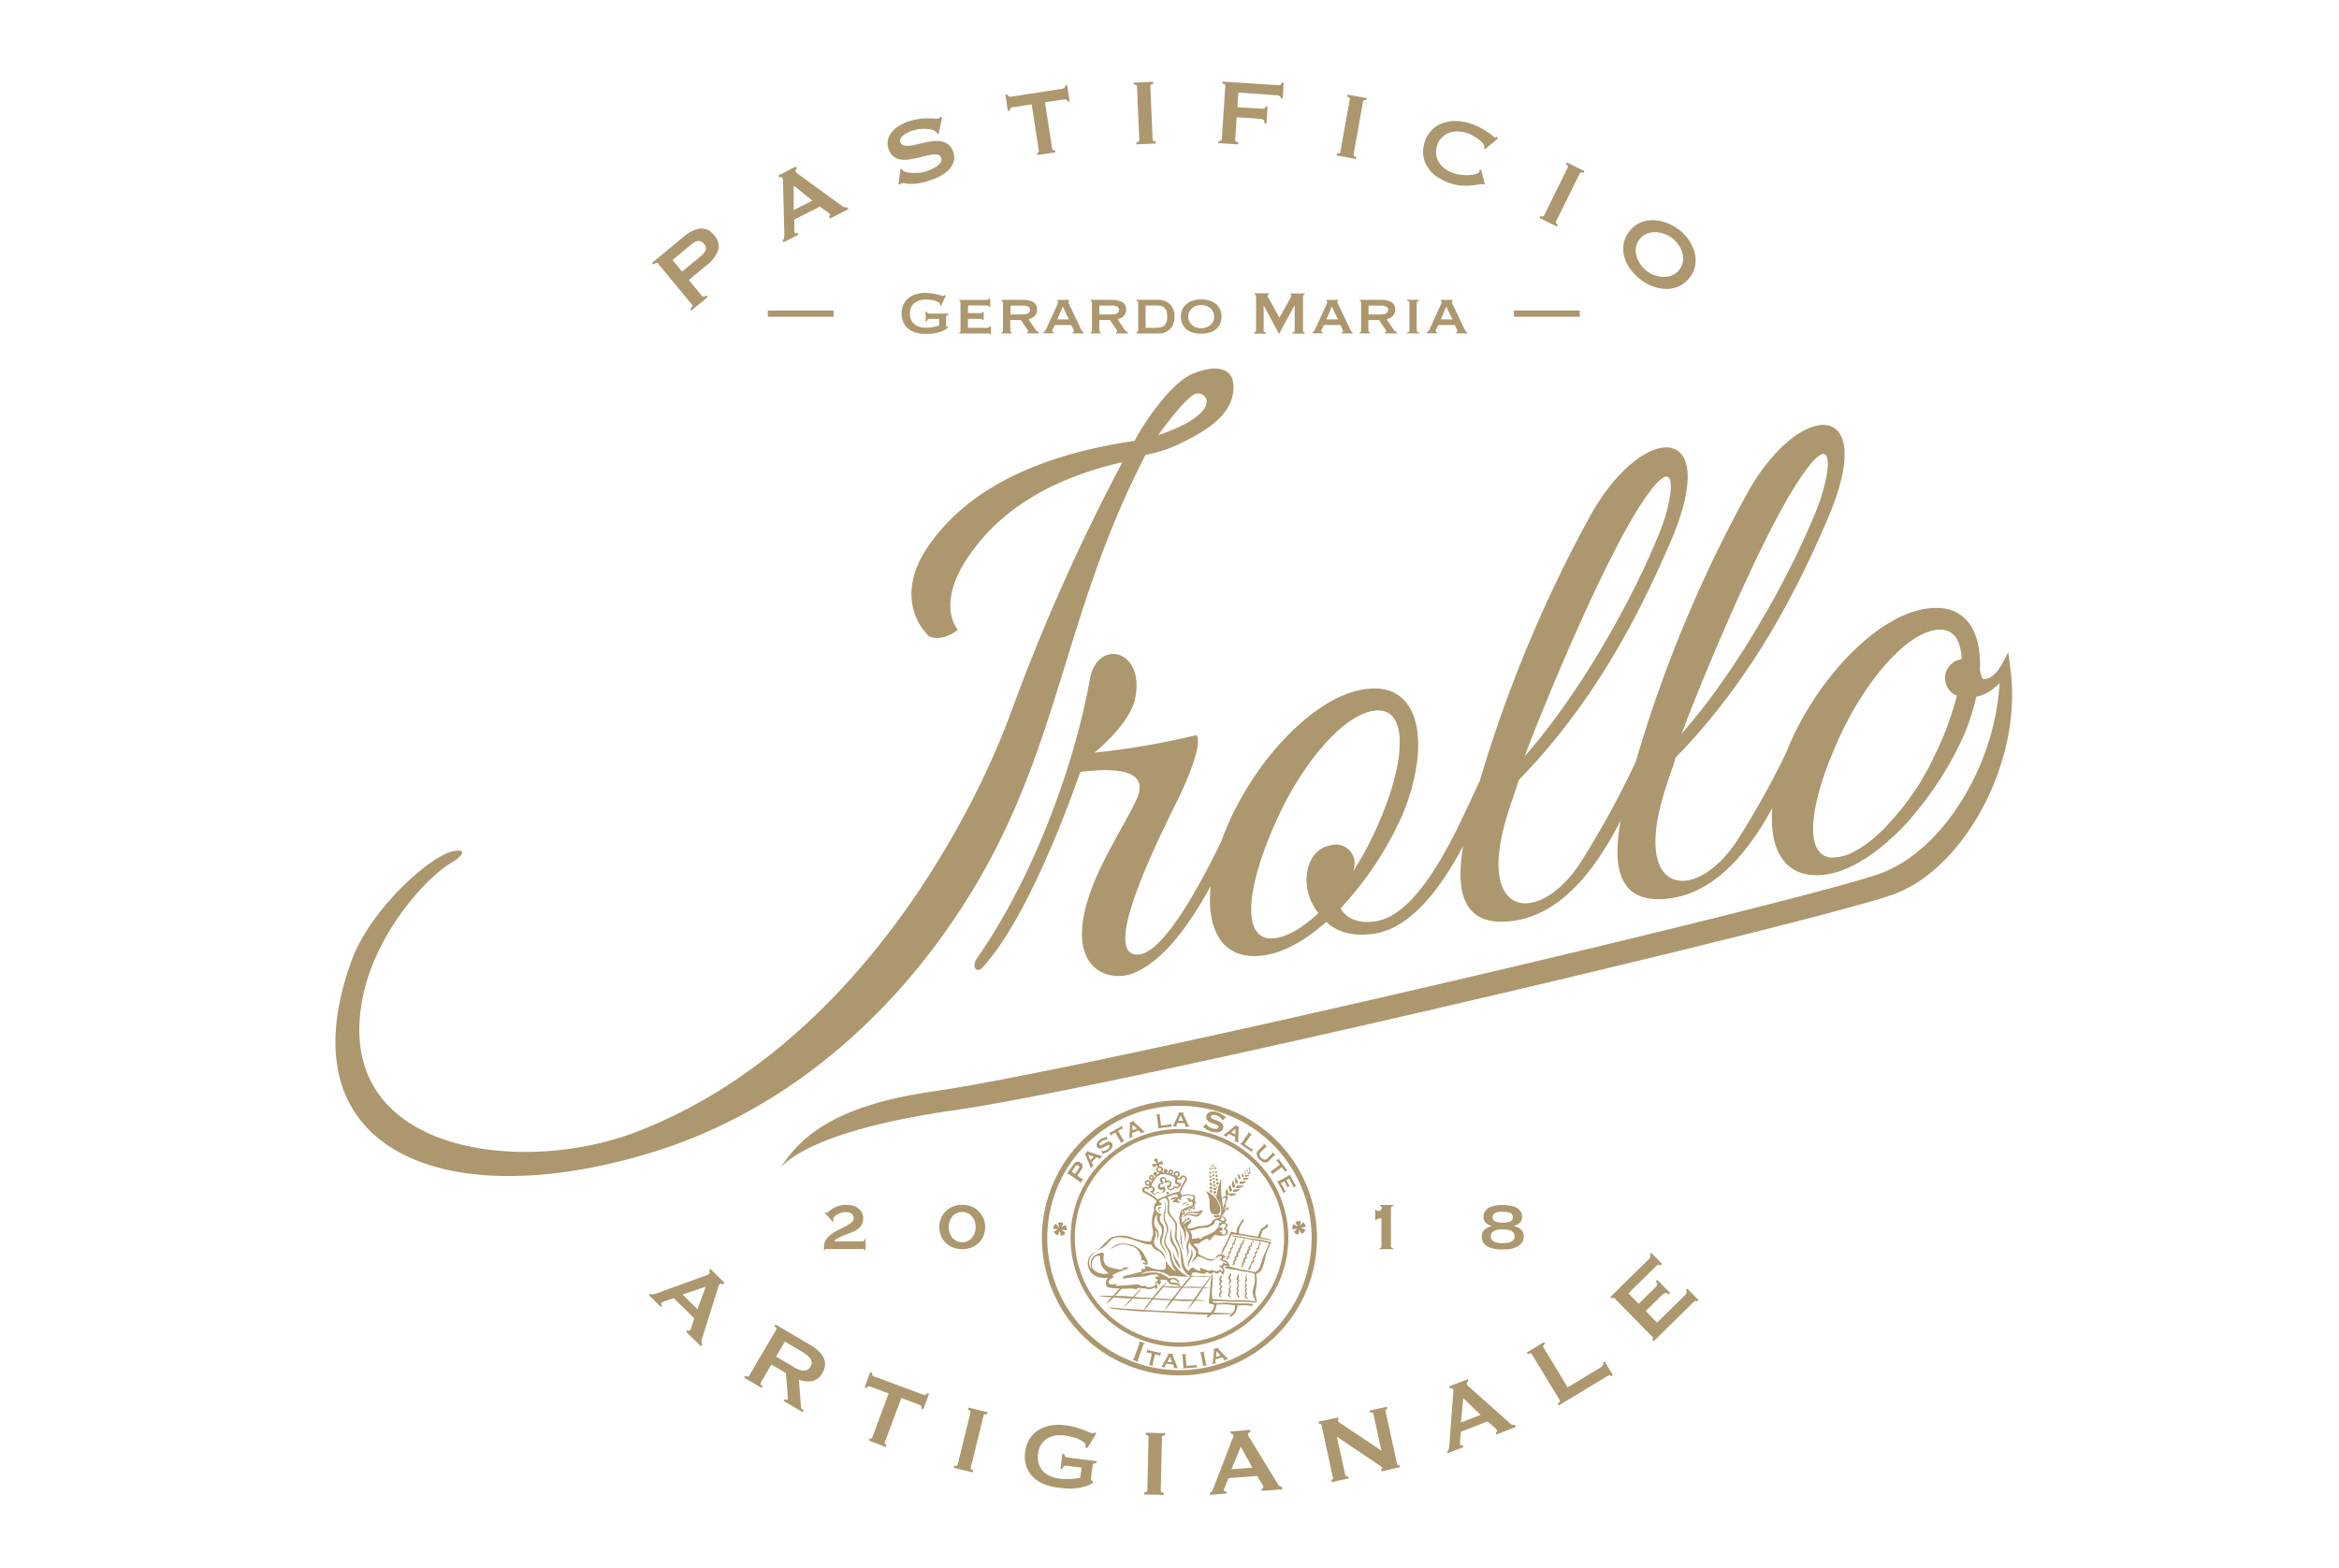 <svg xmlns="http://www.w3.org/2000/svg" width="258" height="173" viewBox="0 0 258 173"><g id="Raggruppa_339" data-name="Raggruppa 339" transform="translate(-1099 -4541)"><rect id="Rettangolo_252" data-name="Rettangolo 252" width="258" height="173" transform="translate(1099 4541)" fill="#fff"></rect><g id="b" transform="translate(1135.997 4550)"><g id="c"><g id="Raggruppa_314" data-name="Raggruppa 314"><g id="Raggruppa_312" data-name="Raggruppa 312"><g id="Raggruppa_300" data-name="Raggruppa 300"><g id="Raggruppa_298" data-name="Raggruppa 298"><path id="Tracciato_793" data-name="Tracciato 793" d="M39.26,25.26l-.15-.18c.25-.2.32-.37.22-.48l-3.75-4.54c-.1-.12-.27-.08-.52.13l-.15-.18,3.52-2.91a3.6,3.6,0,0,1,1.8-.89,1.686,1.686,0,0,1,1.54.75,1.69,1.69,0,0,1,.44,1.66,3.588,3.588,0,0,1-1.22,1.6l-2.01,1.66,1.47,1.78c.1.12.25.09.47-.08l.15.18-1.83,1.51Zm1.11-6.06a1.515,1.515,0,0,0,.46-.6.669.669,0,0,0-.19-.7.709.709,0,0,0-.66-.32,1.382,1.382,0,0,0-.67.34l-2.13,1.76,1.06,1.28,2.13-1.76Z" fill="#ad976e"></path><path id="Tracciato_794" data-name="Tracciato 794" d="M49.34,17.49a.385.385,0,0,0,.16-.27c.01-.11.02-.24.02-.37l-.14-5.58v-.35a.551.551,0,0,0-.05-.25.177.177,0,0,0-.16-.12.749.749,0,0,0-.21.02l-.11-.21,1.95-.99.11.21a1.345,1.345,0,0,0-.13.15.2.2,0,0,0,0,.21.509.509,0,0,0,.13.16q.09.075.24.18l4.79,3.48a.461.461,0,0,0,.25.11h.28l.11.21-2.03,1.03-.11-.21s.06-.05.1-.09a.144.144,0,0,0,.02-.14.731.731,0,0,0-.25-.25l-.87-.63-2.82,1.43v1.03a1.13,1.13,0,0,0,.06.41c.04.08.14.09.28.02l.11.21-1.64.83-.11-.21Zm3.27-4.36-2.06-1.66v2.7Z" fill="#ad976e"></path><path id="Tracciato_795" data-name="Tracciato 795" d="M62.35,9.61l.14.02a.367.367,0,0,0,.11.18,1.018,1.018,0,0,0,.43.19,4.258,4.258,0,0,0,.66.08,6.188,6.188,0,0,0,.74-.03,3.793,3.793,0,0,0,.67-.13,5.706,5.706,0,0,0,.54-.2,3.687,3.687,0,0,0,.62-.33,1.815,1.815,0,0,0,.47-.44.562.562,0,0,0,.09-.53.463.463,0,0,0-.35-.35,1.617,1.617,0,0,0-.63-.02,6.134,6.134,0,0,0-.83.17c-.31.08-.62.16-.94.23s-.64.12-.96.16a2.606,2.606,0,0,1-.89-.04,1.639,1.639,0,0,1-.74-.38,1.834,1.834,0,0,1-.5-.86,1.7,1.7,0,0,1-.05-.81,1.927,1.927,0,0,1,.35-.83,3.057,3.057,0,0,1,.8-.75,4.612,4.612,0,0,1,1.28-.59,6.185,6.185,0,0,1,1.17-.25c.34-.03.64-.05.9-.05a6.117,6.117,0,0,1,.66.03,1.4,1.4,0,0,0,.43-.02.354.354,0,0,0,.22-.15l.18.05-.38,1.81H66.4a.623.623,0,0,0-.19-.27,1.175,1.175,0,0,0-.42-.19,2.8,2.8,0,0,0-.62-.09,5.878,5.878,0,0,0-.72.02,4.621,4.621,0,0,0-.74.15,4.2,4.2,0,0,0-.55.22,3.17,3.17,0,0,0-.49.29,1.16,1.16,0,0,0-.32.35.511.511,0,0,0-.05.4.538.538,0,0,0,.35.38,1.808,1.808,0,0,0,.64.05,4.993,4.993,0,0,0,.84-.15c.31-.08.62-.15.94-.22a7.97,7.97,0,0,1,.96-.15,2.956,2.956,0,0,1,.9.05,1.639,1.639,0,0,1,.74.38,1.723,1.723,0,0,1,.49.84,1.642,1.642,0,0,1-.02,1.16,2.47,2.47,0,0,1-.65.9,3.831,3.831,0,0,1-1,.65,10.673,10.673,0,0,1-1.07.42,7.5,7.5,0,0,1-1.21.28,4.345,4.345,0,0,1-.85.04,3.692,3.692,0,0,1-.57-.06,1.017,1.017,0,0,0-.35,0,.222.222,0,0,0-.13.15l-.2-.05.22-1.71Z" fill="#ad976e"></path><path id="Tracciato_796" data-name="Tracciato 796" d="M79.05,7.38c.02.15.13.22.32.19l.04.23-1.97.3-.04-.23a.224.224,0,0,0,.15-.08.186.186,0,0,0,.04-.18l-.79-5.1-2.11.33a.346.346,0,0,0-.21.1.247.247,0,0,0-.07.26l-.23.04L73.9,1.45l.23-.04a.268.268,0,0,0,.15.23.474.474,0,0,0,.23.03L80.2.79a.346.346,0,0,0,.21-.1.247.247,0,0,0,.07-.26l.23-.04.28,1.79-.23.04a.268.268,0,0,0-.15-.23.474.474,0,0,0-.23-.03l-2.11.33.79,5.1Z" fill="#ad976e"></path><path id="Tracciato_797" data-name="Tracciato 797" d="M88.34,6.69c.22,0,.33-.09.33-.25L88.42.56c0-.16-.12-.23-.35-.22V.11L90.21.02V.25c-.21,0-.32.09-.32.25l.25,5.88c0,.15.12.23.35.22v.23l-2.14.09V6.69Z" fill="#ad976e"></path><path id="Tracciato_798" data-name="Tracciato 798" d="M104.27,1.82a.246.246,0,0,0-.1-.22.882.882,0,0,0-.38-.1L99.6,1.22l-.11,1.6,2.54.17a1.154,1.154,0,0,0,.4-.03.219.219,0,0,0,.16-.22h.23l-.12,1.88-.23-.02q.015-.3-.12-.39a.8.8,0,0,0-.4-.11l-2.54-.17-.16,2.51a.19.19,0,0,0,.1.18.662.662,0,0,0,.27.08l-.02.23-2.2-.14V6.56c.24.01.36-.06.37-.21L98.16.48c.01-.16-.1-.24-.32-.25L97.86,0l6,.39a.614.614,0,0,0,.39-.06.24.24,0,0,0,.12-.22l.23.02-.11,1.71h-.23Z" fill="#ad976e"></path><path id="Tracciato_799" data-name="Tracciato 799" d="M110.48,7.92c.22.04.35-.02.37-.17l1.04-5.79c.03-.15-.07-.25-.29-.29l.04-.23,2.12.38-.04.23c-.22-.04-.35.02-.37.17l-1.04,5.79c-.03.15.07.25.29.29l-.04.23-2.12-.38.04-.23Z" fill="#ad976e"></path><path id="Tracciato_800" data-name="Tracciato 800" d="M126.65,11.37s-.05-.02-.07-.03a.487.487,0,0,0-.07-.03,1.134,1.134,0,0,0-.4.04c-.22.04-.49.08-.81.11a6.289,6.289,0,0,1-1.07.01,4.561,4.561,0,0,1-1.18-.23,6.057,6.057,0,0,1-1.43-.67,3.729,3.729,0,0,1-1.07-1.02,3.094,3.094,0,0,1-.54-1.31,3.237,3.237,0,0,1,.14-1.55,3.234,3.234,0,0,1,.78-1.34,3.336,3.336,0,0,1,1.2-.77,4.123,4.123,0,0,1,1.47-.23,5.328,5.328,0,0,1,1.56.27,6.4,6.4,0,0,1,1.11.46,8.237,8.237,0,0,1,.83.5,5.428,5.428,0,0,1,.54.4c.13.11.21.17.24.19a.138.138,0,0,0,.12-.03c.04-.03.07-.06.1-.08l.14.21L126.8,7.46l-.1-.13s.01-.05.02-.08V7.16a.51.51,0,0,0-.16-.36,2.893,2.893,0,0,0-.47-.43c-.19-.14-.41-.28-.63-.41a3.622,3.622,0,0,0-.65-.29,3.43,3.43,0,0,0-1.04-.17,2.571,2.571,0,0,0-.97.17,2.155,2.155,0,0,0-1.29,1.4,2.214,2.214,0,0,0-.09,1.01,2.307,2.307,0,0,0,.34.88,2.546,2.546,0,0,0,.69.7,3.486,3.486,0,0,0,.95.46,4.367,4.367,0,0,0,.86.17,5.147,5.147,0,0,0,.87.02,2.729,2.729,0,0,0,.7-.13c.2-.07.32-.16.35-.26a.22.22,0,0,0,0-.16l.2-.04.4,1.57-.13.07Z" fill="#ad976e"></path><path id="Tracciato_801" data-name="Tracciato 801" d="M132.91,14.83c.2.1.34.08.41-.06l2.61-5.28c.07-.14,0-.26-.2-.36l.1-.21,1.93.95-.1.21c-.2-.1-.34-.08-.41.06l-2.61,5.28c-.07.14,0,.26.2.36l-.1.21-1.93-.95Z" fill="#ad976e"></path><path id="Tracciato_802" data-name="Tracciato 802" d="M148.16,16.29a5.4,5.4,0,0,1,1.03,1.05,4.527,4.527,0,0,1,.68,1.33,3.455,3.455,0,0,1,.14,1.47,3.053,3.053,0,0,1-.63,1.47,3.021,3.021,0,0,1-1.25,1,3.452,3.452,0,0,1-1.45.26,4.294,4.294,0,0,1-1.45-.32,5.536,5.536,0,0,1-2.31-1.75,4.256,4.256,0,0,1-.7-1.31,3.455,3.455,0,0,1-.14-1.47,3.053,3.053,0,0,1,.63-1.47,3.021,3.021,0,0,1,1.25-1,3.452,3.452,0,0,1,1.45-.26,4.388,4.388,0,0,1,1.46.31,4.8,4.8,0,0,1,1.28.71m-.72.95a2.973,2.973,0,0,0-.88-.47,2.784,2.784,0,0,0-.98-.18,2.585,2.585,0,0,0-.95.18,1.94,1.94,0,0,0-.78.62,1.907,1.907,0,0,0-.39.92,2.217,2.217,0,0,0,.08.96,2.956,2.956,0,0,0,.44.89,3.377,3.377,0,0,0,.69.72,2.973,2.973,0,0,0,.88.47,2.784,2.784,0,0,0,.98.18,2.406,2.406,0,0,0,.95-.19,2.01,2.01,0,0,0,.78-.62,1.907,1.907,0,0,0,.39-.92,2.217,2.217,0,0,0-.08-.96,2.956,2.956,0,0,0-.44-.89,3.377,3.377,0,0,0-.69-.72" fill="#ad976e"></path></g><g id="Raggruppa_299" data-name="Raggruppa 299"><path id="Tracciato_803" data-name="Tracciato 803" d="M34.76,133.7a.382.382,0,0,0,.31.07,3.337,3.337,0,0,0,.36-.1l5.24-1.91c.12-.04.23-.07.33-.11a.514.514,0,0,0,.22-.13.187.187,0,0,0,.06-.19,1.083,1.083,0,0,0-.08-.19l.16-.17,1.56,1.54-.16.17a1.417,1.417,0,0,0-.18-.08.2.2,0,0,0-.2.07.419.419,0,0,0-.11.18,2.048,2.048,0,0,0-.09.29l-1.78,5.65a.428.428,0,0,0-.02.27,2.128,2.128,0,0,0,.09.27l-.16.17-1.63-1.6.16-.17a.3.3,0,0,0,.12.06.138.138,0,0,0,.14-.03.881.881,0,0,0,.16-.31l.32-1.03-2.26-2.22-.98.33a1.1,1.1,0,0,0-.37.19c-.07.07-.04.16.08.27l-.16.17-1.31-1.29.16-.17Zm5.18,1.71.91-2.48-2.56.87,1.65,1.62Z" fill="#ad976e"></path><path id="Tracciato_804" data-name="Tracciato 804" d="M52.35,139.34a5.2,5.2,0,0,1,.92.67,2.582,2.582,0,0,1,.57.74,1.66,1.66,0,0,1,.17.82,2.1,2.1,0,0,1-.31.91,1.681,1.681,0,0,1-1.1.87,2.7,2.7,0,0,1-1.48-.16l.24,3a.278.278,0,0,0,.11.24,1.1,1.1,0,0,0,.18.14l-.12.2-2.09-1.23.12-.2a.556.556,0,0,0,.19.07c.06,0,.1,0,.13-.05a.334.334,0,0,0,.03-.15,1.576,1.576,0,0,0-.02-.28l-.2-2.47-1.6-.94-1.17,1.99a.218.218,0,0,0-.02.19.591.591,0,0,0,.23.2l-.12.2-1.93-1.14.12-.2c.22.13.36.12.44-.01l2.98-5.07q.12-.2-.21-.39l.12-.2,3.82,2.25Zm-1.83,2.44a3.11,3.11,0,0,0,.71.33,1.552,1.552,0,0,0,.53.08.783.783,0,0,0,.38-.13.917.917,0,0,0,.26-.29,1.025,1.025,0,0,0,.13-.37.679.679,0,0,0-.07-.39,1.3,1.3,0,0,0-.32-.42,3.553,3.553,0,0,0-.63-.46l-1.93-1.14-.97,1.65,1.93,1.14Z" fill="#ad976e"></path><path id="Tracciato_805" data-name="Tracciato 805" d="M60.6,150.07c-.05.15,0,.25.19.32l-.08.22-1.87-.7.08-.22a.248.248,0,0,0,.17,0,.227.227,0,0,0,.13-.14l1.8-4.84-2-.75a.472.472,0,0,0-.24-.02.259.259,0,0,0-.19.19l-.22-.08.63-1.7.22.08a.256.256,0,0,0,.02.27.429.429,0,0,0,.19.14l5.4,2a.472.472,0,0,0,.24.02.259.259,0,0,0,.19-.19l.22.08-.63,1.7-.22-.08a.256.256,0,0,0-.02-.27.429.429,0,0,0-.19-.14l-2-.75-1.8,4.84Z" fill="#ad976e"></path><path id="Tracciato_806" data-name="Tracciato 806" d="M68.27,152.68c.22.05.35,0,.38-.15l1.4-5.72c.04-.15-.05-.25-.27-.31l.06-.23,2.09.51-.06.23c-.22-.05-.35,0-.38.15l-1.4,5.72c-.04.15.05.25.27.31l-.06.23-2.09-.51Z" fill="#ad976e"></path><path id="Tracciato_807" data-name="Tracciato 807" d="M82.95,150.74l-.25-.11a1.244,1.244,0,0,0,.05-.15.431.431,0,0,0-.19-.38,2.524,2.524,0,0,0-.57-.34,4.749,4.749,0,0,0-.78-.26c-.28-.07-.55-.12-.81-.16a3.431,3.431,0,0,0-.96.01,2.483,2.483,0,0,0-.89.31,2.166,2.166,0,0,0-.69.66,2.378,2.378,0,0,0-.36,1.06,2.549,2.549,0,0,0,.09,1.12,2.133,2.133,0,0,0,.5.82,2.478,2.478,0,0,0,.78.52,3.057,3.057,0,0,0,.93.25,6.82,6.82,0,0,0,1.33.05,8.048,8.048,0,0,0,1.03-.14l.14-1.11-1.65-.21a.476.476,0,0,0-.28.04c-.07.04-.12.15-.16.32l-.23-.03.21-1.65.23.03c0,.15.02.24.08.29a.444.444,0,0,0,.26.09l3.21.41-.03.23a.708.708,0,0,0-.33.05.259.259,0,0,0-.09.21l-.19,1.45c-.01.09,0,.14.06.18s.1.07.17.11l-.03.21a4.919,4.919,0,0,1-.96.38,5.728,5.728,0,0,1-.99.18,5.357,5.357,0,0,1-.98.01c-.32-.02-.64-.06-.95-.1a5.837,5.837,0,0,1-1.61-.43,3.532,3.532,0,0,1-1.18-.83,3.172,3.172,0,0,1-.68-1.18,3.438,3.438,0,0,1-.1-1.48,3.615,3.615,0,0,1,.47-1.41,3.1,3.1,0,0,1,.96-.98,3.853,3.853,0,0,1,1.35-.53,5.147,5.147,0,0,1,1.67-.03,8.444,8.444,0,0,1,1.07.21c.34.1.63.19.89.29s.47.19.64.26a1.845,1.845,0,0,0,.32.13.363.363,0,0,0,.19-.03.915.915,0,0,1,.14-.07l.14.11-.97,1.6Z" fill="#ad976e"></path><path id="Tracciato_808" data-name="Tracciato 808" d="M89.22,155.62c.22,0,.34-.07.34-.23l.13-5.88q0-.24-.33-.24v-.23l2.16.05v.23c-.23,0-.34.07-.35.23l-.13,5.88c0,.16.11.23.33.24v.23l-2.16-.05v-.23Z" fill="#ad976e"></path><path id="Tracciato_809" data-name="Tracciato 809" d="M96.45,155.67a.374.374,0,0,0,.25-.19,2.158,2.158,0,0,0,.16-.34l2-5.21c.05-.12.1-.22.14-.32a.5.5,0,0,0,.05-.25.172.172,0,0,0-.1-.17.664.664,0,0,0-.2-.06l-.02-.23,2.18-.17.02.23a.758.758,0,0,0-.18.09c-.06.03-.08.1-.08.19a.466.466,0,0,0,.06.2,2.329,2.329,0,0,0,.16.26l3.09,5.05a.389.389,0,0,0,.19.19c.08.04.16.07.26.11l.02.23-2.27.18-.02-.23a.584.584,0,0,0,.13-.05.131.131,0,0,0,.07-.12.7.7,0,0,0-.13-.33l-.57-.92-3.15.24-.39.95a1.065,1.065,0,0,0-.1.4c0,.1.09.14.26.12l.02.23-1.83.14-.02-.23Zm4.69-2.78-1.27-2.32-1.03,2.5,2.3-.18Z" fill="#ad976e"></path><path id="Tracciato_810" data-name="Tracciato 810" d="M109.84,154.27c.16-.04.22-.13.19-.28l-1.25-5.75a.217.217,0,0,0-.29-.18l-.05-.23,2.17-.47.05.23c-.07.01-.09.06-.07.15q.015.105.33.3l4.46,2.98-.88-4.03c-.03-.15-.16-.2-.38-.16l-.05-.23,1.91-.42.05.23a.212.212,0,0,0-.19.28l1.25,5.75a.217.217,0,0,0,.29.18l.05.23-2.05.45-.05-.23c.11-.02.16-.07.14-.15-.01-.06-.1-.14-.27-.25l-4.74-3.19.92,4.2c.03.15.15.21.34.17l.05.23-1.87.41-.05-.23Z" fill="#ad976e"></path><path id="Tracciato_811" data-name="Tracciato 811" d="M122.62,151.09a.4.4,0,0,0,.19-.25,2.043,2.043,0,0,0,.06-.37l.41-5.57c.02-.13.03-.24.04-.35a.978.978,0,0,0-.02-.26.193.193,0,0,0-.15-.14.739.739,0,0,0-.21,0l-.08-.22,2.04-.79.08.22a.863.863,0,0,0-.14.13c-.05.05-.05.12-.02.21a.516.516,0,0,0,.12.18c.05.05.13.12.23.21l4.42,3.94a.41.41,0,0,0,.24.13c.08.01.18.02.28.03l.09.22-2.13.82-.08-.22a.634.634,0,0,0,.11-.08.124.124,0,0,0,.03-.14.8.8,0,0,0-.22-.28l-.81-.72-2.95,1.14-.1,1.03a1.47,1.47,0,0,0,.02.41c.03.09.13.1.28.04l.08.22-1.72.67-.08-.22Zm3.68-4.02-1.89-1.85-.26,2.69,2.15-.83Z" fill="#ad976e"></path><path id="Tracciato_812" data-name="Tracciato 812" d="M140.73,142.82c-.07-.11-.14-.15-.22-.12s-.17.08-.29.14l-5.28,3.19-.12-.2c.22-.13.29-.27.21-.4l-3.05-5.04q-.12-.2-.45,0l-.12-.2,1.91-1.15.12.2c-.21.13-.27.25-.19.39l2.67,4.41,3.68-2.23a.5.5,0,0,0,.22-.24.287.287,0,0,0-.02-.27l.2-.12.92,1.52-.2.12Z" fill="#ad976e"></path><path id="Tracciato_813" data-name="Tracciato 813" d="M146.16,130.59a.256.256,0,0,0-.23-.08.728.728,0,0,0-.32.22l-2.99,2.94,1.13,1.15,1.81-1.78a1.045,1.045,0,0,0,.24-.33c.03-.1-.02-.22-.16-.36l.17-.16,1.42,1.44-.17.16c-.14-.14-.26-.2-.37-.17a.87.87,0,0,0-.35.22l-1.81,1.78,1.25,1.28,3.09-3.04a.5.5,0,0,0,.16-.29.278.278,0,0,0-.08-.26l.17-.16,1.25,1.27-.17.16c-.09-.09-.17-.12-.24-.07a1.8,1.8,0,0,0-.24.2l-4.31,4.24-.16-.17a.341.341,0,0,0,.07-.16.274.274,0,0,0-.07-.18l-4.13-4.2a.177.177,0,0,0-.17-.07.257.257,0,0,0-.16.07l-.16-.17,4.21-4.14a.633.633,0,0,0,.21-.33.275.275,0,0,0-.08-.24l.17-.16,1.2,1.22-.17.16Z" fill="#ad976e"></path></g></g><g id="Raggruppa_301" data-name="Raggruppa 301"><rect id="Rettangolo_255" data-name="Rettangolo 255" width="7.26" height="0.69" transform="translate(47.69 25.25)" fill="#ad976e"></rect><rect id="Rettangolo_256" data-name="Rettangolo 256" width="7.26" height="0.69" transform="translate(130 25.25)" fill="#ad976e"></rect><path id="Tracciato_814" data-name="Tracciato 814" d="M66.84,24.72l-.17-.05a.563.563,0,0,0,.02-.1.285.285,0,0,0-.16-.23,1.5,1.5,0,0,0-.4-.17,2.665,2.665,0,0,0-.52-.1,5.134,5.134,0,0,0-.53-.03,2.214,2.214,0,0,0-.62.09,1.764,1.764,0,0,0-.55.27,1.331,1.331,0,0,0-.39.48,1.6,1.6,0,0,0-.15.72,1.551,1.551,0,0,0,.15.71,1.331,1.331,0,0,0,.39.48,1.662,1.662,0,0,0,.55.27,2.214,2.214,0,0,0,.62.09,4.416,4.416,0,0,0,.86-.08,5,5,0,0,0,.65-.17v-.72H65.51a.3.3,0,0,0-.18.05.326.326,0,0,0-.08.22H65.1V25.37h.15c.01.1.04.16.08.18a.3.3,0,0,0,.18.04h2.1v.15a.678.678,0,0,0-.21.06c-.03.02-.04.07-.04.14v.95a.117.117,0,0,0,.05.11.666.666,0,0,0,.12.06v.14a3.368,3.368,0,0,1-.59.32,4.96,4.96,0,0,1-.62.2,3.417,3.417,0,0,1-.63.09c-.21.01-.42.02-.62.02A3.593,3.593,0,0,1,64,27.68a2.277,2.277,0,0,1-.83-.44,1.869,1.869,0,0,1-.53-.71,2.47,2.47,0,0,1,0-1.9,2.068,2.068,0,0,1,.53-.71,2.3,2.3,0,0,1,.83-.45,3.587,3.587,0,0,1,1.07-.16,5.394,5.394,0,0,1,.71.05c.22.03.42.07.6.11a4.084,4.084,0,0,1,.43.12.855.855,0,0,0,.21.05.213.213,0,0,0,.12-.03.555.555,0,0,0,.08-.06l.1.06-.5,1.11Z" fill="#ad976e"></path><path id="Tracciato_815" data-name="Tracciato 815" d="M72.09,24.86c0-.11-.09-.16-.26-.16H69.78v.84h1.29a.56.56,0,0,0,.21-.02c.05-.01.07-.05.07-.11h.15v.89h-.17c.02-.06,0-.1-.07-.11a1.612,1.612,0,0,0-.26-.02H69.77v.99h2.15a.31.31,0,0,0,.17-.05.152.152,0,0,0,.07-.12h.15v.88h-.15c0-.05-.02-.08-.07-.08H68.83v-.15a.2.2,0,0,0,.08-.03.105.105,0,0,0,.04-.1V24.36s-.01-.08-.04-.1a.16.16,0,0,0-.08-.03v-.15h2.99c.17,0,.26-.05.26-.15h.15v.93h-.15Z" fill="#ad976e"></path><path id="Tracciato_816" data-name="Tracciato 816" d="M75.81,24.08a2.261,2.261,0,0,1,1.17.25.912.912,0,0,1,.42.85.983.983,0,0,1-.08.4,1.159,1.159,0,0,1-.22.31,1.062,1.062,0,0,1-.31.21,2.3,2.3,0,0,1-.34.12l.82,1.2a.4.4,0,0,0,.15.14.865.865,0,0,0,.17.07v.15H76.3v-.15c.07,0,.11-.02.11-.08a.505.505,0,0,0-.13-.26l-.67-.99H74.44v1.2s.02.08.05.1a.228.228,0,0,0,.11.03v.15H73.48v-.15c.1,0,.15-.04.15-.13V24.35c0-.08-.05-.13-.15-.13v-.15H75.8Zm-.02,1.6c.55,0,.83-.17.83-.52a.375.375,0,0,0-.2-.33,1.25,1.25,0,0,0-.63-.12H74.46v.98h1.33Z" fill="#ad976e"></path><path id="Tracciato_817" data-name="Tracciato 817" d="M78.1,27.63a.214.214,0,0,0,.16-.1,1.3,1.3,0,0,0,.1-.15l1.25-2.73c.03-.08.06-.14.08-.19a.353.353,0,0,0,.03-.14c0-.03,0-.05-.02-.06s-.03-.02-.05-.03v-.15h1.27v.15a.321.321,0,0,0-.05.03c-.02,0-.03.03-.03.07a.238.238,0,0,0,.04.12c.02.05.05.1.08.16l1.36,2.86a.353.353,0,0,0,.09.11.37.37,0,0,0,.11.05v.15h-1.2v-.13a.148.148,0,0,0,.09-.03.105.105,0,0,0,.05-.09.149.149,0,0,0-.02-.09.66.66,0,0,1-.04-.11l-.23-.48h-1.8l-.24.45s-.04.09-.05.12a.44.44,0,0,0-.02.1c0,.04.01.07.04.08a.373.373,0,0,0,.12.02v.15H78.09v-.15Zm2.81-1.4-.68-1.41-.6,1.41Z" fill="#ad976e"></path><path id="Tracciato_818" data-name="Tracciato 818" d="M85.63,24.08a2.261,2.261,0,0,1,1.17.25.912.912,0,0,1,.42.85.983.983,0,0,1-.08.4,1.159,1.159,0,0,1-.22.31,1.062,1.062,0,0,1-.31.21,2.3,2.3,0,0,1-.34.12l.82,1.2a.4.4,0,0,0,.15.14.865.865,0,0,0,.17.07v.15H86.12v-.15c.07,0,.11-.02.11-.08a.505.505,0,0,0-.13-.26l-.67-.99H84.26v1.2s.02.08.05.1a.228.228,0,0,0,.11.03v.15H83.3v-.15c.1,0,.15-.04.15-.13V24.35c0-.08-.05-.13-.15-.13v-.15h2.32Zm-.02,1.6c.55,0,.82-.17.82-.52a.375.375,0,0,0-.2-.33,1.25,1.25,0,0,0-.63-.12H84.27v.98H85.6Z" fill="#ad976e"></path><path id="Tracciato_819" data-name="Tracciato 819" d="M88.36,27.63c.13,0,.19-.04.19-.13V24.35c0-.08-.06-.13-.19-.13v-.15H90.7a2.015,2.015,0,0,1,.85.16,1.7,1.7,0,0,1,.58.42,1.634,1.634,0,0,1,.33.59,2.259,2.259,0,0,1,.1.69,2.3,2.3,0,0,1-.1.69,1.612,1.612,0,0,1-.32.59,1.718,1.718,0,0,1-.56.42,1.938,1.938,0,0,1-.84.16H88.37v-.15Zm2.1-.47a2.737,2.737,0,0,0,.5-.04.836.836,0,0,0,.41-.17.861.861,0,0,0,.28-.38,1.785,1.785,0,0,0,.1-.67,1.7,1.7,0,0,0-.1-.66.8.8,0,0,0-.28-.36.919.919,0,0,0-.41-.15,3.953,3.953,0,0,0-.5-.03H89.37v2.46Z" fill="#ad976e"></path><path id="Tracciato_820" data-name="Tracciato 820" d="M95.5,24.03a3.049,3.049,0,0,1,.87.12,2.244,2.244,0,0,1,.71.35,1.734,1.734,0,0,1,.48.59,2.05,2.05,0,0,1,0,1.68,1.644,1.644,0,0,1-.48.59,1.874,1.874,0,0,1-.71.34,3.5,3.5,0,0,1-1.74,0,1.874,1.874,0,0,1-.71-.34,1.835,1.835,0,0,1-.48-.59,2.05,2.05,0,0,1,0-1.68,1.644,1.644,0,0,1,.48-.59,1.89,1.89,0,0,1,.71-.35,3.049,3.049,0,0,1,.87-.12m0,.62a1.639,1.639,0,0,0-.53.09,1.579,1.579,0,0,0-.46.25,1.258,1.258,0,0,0-.32.4,1.275,1.275,0,0,0,0,1.08,1.258,1.258,0,0,0,.32.4,1.461,1.461,0,0,0,.46.25,1.6,1.6,0,0,0,.53.09,1.639,1.639,0,0,0,.53-.09,1.579,1.579,0,0,0,.46-.25,1.258,1.258,0,0,0,.32-.4,1.275,1.275,0,0,0,0-1.08,1.258,1.258,0,0,0-.32-.4,1.579,1.579,0,0,0-.46-.25,1.6,1.6,0,0,0-.53-.09" fill="#ad976e"></path><path id="Tracciato_821" data-name="Tracciato 821" d="M101.38,27.63a.314.314,0,0,0,.12-.04.143.143,0,0,0,.05-.11V23.64s-.02-.09-.05-.11a.213.213,0,0,0-.12-.03v-.15h1.57v.15a.148.148,0,0,0-.09.03.089.089,0,0,0-.05.08.3.3,0,0,0,.03.11,1,1,0,0,0,.08.14l1.2,2.19,1.21-2.16c.04-.07.07-.13.09-.17a.261.261,0,0,0,.03-.11c0-.06-.04-.09-.11-.09v-.15h1.56v.15a.491.491,0,0,0-.12.03.129.129,0,0,0-.05.11V27.5a.129.129,0,0,0,.05.11.214.214,0,0,0,.12.04v.15h-1.32v-.15c.15,0,.23-.05.23-.15V24.71h-.02l-1.69,3.1h-.03l-1.66-3.1h-.02v2.8q0,.15.24.15v.15h-1.26v-.15Z" fill="#ad976e"></path><path id="Tracciato_822" data-name="Tracciato 822" d="M107.78,27.63a.214.214,0,0,0,.16-.1,1.3,1.3,0,0,0,.1-.15l1.25-2.73c.03-.08.06-.14.08-.19a.353.353,0,0,0,.03-.14c0-.03,0-.05-.02-.06s-.03-.02-.05-.03v-.15h1.27v.15s-.03.02-.05.03-.03.03-.03.07a.238.238,0,0,0,.04.12c.02.05.05.1.08.16L112,27.47a.353.353,0,0,0,.09.11.37.37,0,0,0,.11.05v.15H111v-.13a.148.148,0,0,0,.09-.03.105.105,0,0,0,.05-.09.149.149,0,0,0-.02-.09.66.66,0,0,1-.04-.11l-.23-.48h-1.8l-.24.45s-.04.09-.05.12a.44.44,0,0,0-.02.1c0,.04.01.07.04.08a.373.373,0,0,0,.12.02v.15h-1.13v-.15Zm2.81-1.4-.68-1.41-.6,1.41Z" fill="#ad976e"></path><path id="Tracciato_823" data-name="Tracciato 823" d="M115.31,24.08a2.261,2.261,0,0,1,1.17.25.912.912,0,0,1,.42.85.983.983,0,0,1-.08.4,1.159,1.159,0,0,1-.22.31,1.062,1.062,0,0,1-.31.21,2.3,2.3,0,0,1-.34.12l.82,1.2a.4.4,0,0,0,.15.14.865.865,0,0,0,.17.07v.15H115.8v-.15c.07,0,.11-.02.11-.08a.505.505,0,0,0-.13-.26l-.67-.99h-1.17v1.2s.02.08.06.1a.228.228,0,0,0,.11.03v.15h-1.12v-.15c.1,0,.15-.04.15-.13V24.35c0-.08-.05-.13-.15-.13v-.15h2.32Zm-.02,1.6c.55,0,.83-.17.83-.52a.375.375,0,0,0-.2-.33,1.25,1.25,0,0,0-.63-.12h-1.33v.98h1.33Z" fill="#ad976e"></path><path id="Tracciato_824" data-name="Tracciato 824" d="M118.23,27.63a.327.327,0,0,0,.19-.03.11.11,0,0,0,.05-.1V24.35s-.02-.08-.05-.1a.409.409,0,0,0-.19-.03v-.15h1.28v.15c-.16,0-.24.04-.24.13V27.5c0,.08.08.13.24.13v.15h-1.28v-.15Z" fill="#ad976e"></path><path id="Tracciato_825" data-name="Tracciato 825" d="M120.4,27.63a.214.214,0,0,0,.16-.1,1.3,1.3,0,0,0,.1-.15l1.25-2.73c.03-.08.06-.14.08-.19a.353.353,0,0,0,.03-.14c0-.03,0-.05-.02-.06s-.03-.02-.05-.03v-.15h1.27v.15s-.03.02-.05.03-.03.03-.03.07a.238.238,0,0,0,.04.12c.02.05.05.1.08.16l1.36,2.86a.353.353,0,0,0,.09.11.37.37,0,0,0,.11.05v.15h-1.2v-.13a.148.148,0,0,0,.09-.03.105.105,0,0,0,.05-.09.149.149,0,0,0-.02-.09.66.66,0,0,1-.04-.11l-.23-.48h-1.8l-.24.45s-.04.09-.05.12a.44.44,0,0,0-.02.1c0,.04.01.07.04.08a.373.373,0,0,0,.12.02v.15h-1.13v-.15Zm2.81-1.4-.68-1.41-.6,1.41Z" fill="#ad976e"></path></g><g id="Raggruppa_311" data-name="Raggruppa 311"><path id="Tracciato_826" data-name="Tracciato 826" d="M58.46,128.89h-.11a.1.1,0,0,0-.09-.11H54.22a.712.712,0,0,0-.16.01c-.04,0-.06.04-.06.1h-.11v-.33a1.424,1.424,0,0,1,.24-.83,2.358,2.358,0,0,1,.61-.61,5.147,5.147,0,0,1,.79-.47c.28-.13.54-.27.79-.4a3.4,3.4,0,0,0,.61-.41.629.629,0,0,0,.24-.49.549.549,0,0,0-.09-.32.7.7,0,0,0-.22-.2.761.761,0,0,0-.3-.1,1.817,1.817,0,0,0-.32-.03,1.543,1.543,0,0,0-.38.06,2.317,2.317,0,0,0-.44.16,1.385,1.385,0,0,0-.36.26.48.48,0,0,0-.15.34.3.3,0,0,0,.02.12.289.289,0,0,0,.06.1l-.09.06-.94-1.01.09-.06a.274.274,0,0,1,.07.04.188.188,0,0,0,.08.02c.04,0,.1-.05.2-.14a3.177,3.177,0,0,1,.4-.3,2.951,2.951,0,0,1,.64-.3,2.782,2.782,0,0,1,.92-.14,3.084,3.084,0,0,1,.68.08,1.66,1.66,0,0,1,.59.26,1.43,1.43,0,0,1,.42.46,1.317,1.317,0,0,1,.16.68,1.382,1.382,0,0,1-.16.71,1.519,1.519,0,0,1-.43.48,2.728,2.728,0,0,1-.61.33l-.69.27c-.24.09-.46.18-.68.28a1.9,1.9,0,0,0-.57.38v.09h3.02a.406.406,0,0,0,.19-.04c.06-.02.09-.1.09-.22h.11v1.22Z" fill="#ad976e"></path><path id="Tracciato_827" data-name="Tracciato 827" d="M69.14,123.9a2.718,2.718,0,0,1,.99.18,2.285,2.285,0,0,1,.8.51,2.372,2.372,0,0,1,.54.78,2.55,2.55,0,0,1,0,1.98,2.232,2.232,0,0,1-.54.77,2.456,2.456,0,0,1-.8.5,2.713,2.713,0,0,1-.99.17,2.9,2.9,0,0,1-.99-.17,2.263,2.263,0,0,1-.8-.5,2.331,2.331,0,0,1-.54-.77,2.55,2.55,0,0,1,0-1.98,2.372,2.372,0,0,1,.54-.78,2.483,2.483,0,0,1,.8-.51,2.718,2.718,0,0,1,.99-.18m0,.79a1.38,1.38,0,0,0-.6.13,1.347,1.347,0,0,0-.47.35,1.849,1.849,0,0,0-.31.53,1.8,1.8,0,0,0-.11.66,2.03,2.03,0,0,0,.11.66,1.849,1.849,0,0,0,.31.53,1.347,1.347,0,0,0,.47.35,1.465,1.465,0,0,0,.6.13,1.278,1.278,0,0,0,.59-.13,1.482,1.482,0,0,0,.47-.35,1.849,1.849,0,0,0,.31-.53,1.8,1.8,0,0,0,.11-.66,2.03,2.03,0,0,0-.11-.66,1.849,1.849,0,0,0-.31-.53,1.347,1.347,0,0,0-.47-.35,1.307,1.307,0,0,0-.59-.13" fill="#ad976e"></path><path id="Tracciato_828" data-name="Tracciato 828" d="M115.15,128.7a.3.3,0,0,0,.16-.05c.05-.03.07-.1.07-.21v-3.05h-.15a1.01,1.01,0,0,0-.17.03l-.15.06a.259.259,0,0,0-.1.11h-.11v-1.15h.11a.117.117,0,0,0,.08.11.5.5,0,0,0,.16.03.354.354,0,0,0,.26-.1.3.3,0,0,0,.11-.23c0-.08-.02-.14-.06-.16a.912.912,0,0,0-.16-.06v-.11h1.48v.11a.478.478,0,0,0-.18.06.151.151,0,0,0-.07.14v4.19a.254.254,0,0,0,.07.21.3.3,0,0,0,.16.05v.11h-1.51v-.11Z" fill="#ad976e"></path><path id="Tracciato_829" data-name="Tracciato 829" d="M130,126.25a1.724,1.724,0,0,1,.77.36.981.981,0,0,1,.3.78,1.08,1.08,0,0,1-.25.75,1.771,1.771,0,0,1-.62.45,2.488,2.488,0,0,1-.78.2,7,7,0,0,1-.75.04,4.935,4.935,0,0,1-.75-.06,2.736,2.736,0,0,1-.72-.21,1.538,1.538,0,0,1-.54-.43,1.052,1.052,0,0,1-.21-.67,1.355,1.355,0,0,1,.08-.49.955.955,0,0,1,.22-.33,1.415,1.415,0,0,1,.35-.23,4.7,4.7,0,0,1,.45-.17v-.02a1.3,1.3,0,0,1-.64-.32.831.831,0,0,1-.27-.65,1.151,1.151,0,0,1,.2-.69,1.36,1.36,0,0,1,.51-.4,2.139,2.139,0,0,1,.68-.19,5.763,5.763,0,0,1,.7-.05,4.429,4.429,0,0,1,.7.05,2.667,2.667,0,0,1,.7.18,1.345,1.345,0,0,1,.54.39.967.967,0,0,1,.22.67.854.854,0,0,1-.25.67,1.507,1.507,0,0,1-.64.34h0Zm-1.24.36c-.87,0-1.31.25-1.31.76s.44.76,1.31.76,1.31-.25,1.31-.76-.44-.76-1.31-.76m0-1.94a1.97,1.97,0,0,0-.86.14.537.537,0,0,0,0,.92,2.711,2.711,0,0,0,1.72,0,.537.537,0,0,0,0-.92,1.97,1.97,0,0,0-.86-.14" fill="#ad976e"></path><g id="Raggruppa_310" data-name="Raggruppa 310"><g id="Raggruppa_302" data-name="Raggruppa 302"><path id="Tracciato_830" data-name="Tracciato 830" d="M87.94,140.92c.07.02.11.01.13-.03l.64-1.76a.123.123,0,0,0-.08-.11l.03-.07.64.23-.03.07c-.07-.02-.11-.01-.13.03l-.64,1.76a.123.123,0,0,0,.08.11l-.03.07-.64-.23Z" fill="#ad976e"></path><path id="Tracciato_831" data-name="Tracciato 831" d="M89.73,141.49h.04c.01,0,.02-.02.03-.04l.26-1.15-.45-.1h-.05c-.02,0-.03.02-.03.04h-.06l.09-.41h.06v.08c.01.02.03.02.05.03l1.23.28h.06c.02,0,.03-.03.04-.06h.06l-.09.41h-.06s0-.05-.01-.06a.219.219,0,0,0-.05-.03l-.45-.1-.26,1.15s0,.06.05.07v.06l-.46-.1v-.06Z" fill="#ad976e"></path><path id="Tracciato_832" data-name="Tracciato 832" d="M91.07,141.77a.126.126,0,0,0,.07-.04c.02-.02.03-.04.05-.06l.61-1.11.04-.08a.394.394,0,0,1,.02-.06v-.03h-.02v-.08l.54.04v.06h-.03a.044.044,0,0,0-.01.03.109.109,0,0,0,.01.05c0,.02.02.04.03.07l.48,1.24a.14.14,0,0,0,.04.05.076.076,0,0,0,.04.02v.06l-.51-.04v-.05h.04c.01,0,.02-.02.02-.04v-.09l-.09-.21-.75-.06-.11.18s-.02.03-.03.05-.01.03-.01.04,0,.03.01.04a.109.109,0,0,1,.05.01v.06l-.48-.04v-.06Zm1.23-.5-.24-.61-.3.57Z" fill="#ad976e"></path><path id="Tracciato_833" data-name="Tracciato 833" d="M93.85,140.37v.06s-.07.02-.07.06l.09,1.17.95-.07a.407.407,0,0,0,.07-.02.045.045,0,0,0,.02-.06h.06l.03.37h-.06a.075.075,0,0,0-.03-.03h-.07l-1.38.1v-.06c.06,0,.09-.02.08-.06l-.1-1.32a.118.118,0,0,0-.1-.05v-.06l.51-.04Z" fill="#ad976e"></path><path id="Tracciato_834" data-name="Tracciato 834" d="M95.63,141.66a.363.363,0,0,0,.07-.03c.01-.01.02-.03.01-.04l-.26-1.3a.078.078,0,0,0-.03-.04h-.08v-.06l.51-.11v.06c-.05.01-.08.04-.07.07l.26,1.3a.105.105,0,0,0,.11.03v.06l-.51.11v-.06Z" fill="#ad976e"></path><path id="Tracciato_835" data-name="Tracciato 835" d="M96.7,141.45a.165.165,0,0,0,.05-.06c0-.03.02-.05.02-.07l.14-1.26v-.15c0-.01,0-.02-.02-.02h-.02l-.02-.07.51-.17.02.06-.02.02v.03a.054.054,0,0,0,.03.04l.05.05.92.96s.03.03.05.03h.05l.02.06-.48.16-.02-.05a.144.144,0,0,0,.03-.02c0-.01.01-.02,0-.04a.076.076,0,0,0-.02-.04l-.03-.04-.15-.16-.72.24-.03.21v.1a.027.027,0,0,0,.03.03h.05l.02.06-.45.15-.02-.06Zm.94-.93-.46-.47-.05.64Z" fill="#ad976e"></path></g><g id="Raggruppa_306" data-name="Raggruppa 306"><path id="Tracciato_836" data-name="Tracciato 836" d="M91.75,123.01c.4.46.15,1.1.23,1.66.17.49.65.78.8,1.24a1.111,1.111,0,0,1-.13.86c-.02-.04.02-.06.04-.08a1.572,1.572,0,0,0-.59-1.43c-.74-.84.13-1.52-.57-2.15l.21-.11Z" fill="#ad976e" fill-rule="evenodd"></path><path id="Tracciato_837" data-name="Tracciato 837" d="M90.02,128.29a2.523,2.523,0,0,1-.89-.15,8.813,8.813,0,0,1-.91-.3,5.217,5.217,0,0,0-1.69-.36h-.08a1.59,1.59,0,0,0-.55.08,1.327,1.327,0,0,0-.3.17c-.44.36-.46.59-1.01.93-.25.08-.48.36-.67.4a2.126,2.126,0,0,0,.34-.3,13.153,13.153,0,0,1,1.18-1.16,2.017,2.017,0,0,1,.86-.27,3.388,3.388,0,0,1,1.79.27,8.033,8.033,0,0,0,1.33.32,1.079,1.079,0,0,0,.57-.04c.06-.59.27-.46.19-1.16a3.345,3.345,0,0,1,.15-2.21.824.824,0,0,1,.11-.76c.17-.17.61-.21.7.08-.04.23-.34.09-.49.19-.19.06-.17.25-.15.38.04.34.44.51.7.57-.11.21-.49.08-.61-.04a1.692,1.692,0,0,0-.27.74c-.04.67.15.65.4,1.07a1.139,1.139,0,0,1-.06,1.01c.04-.72-.04-.76-.23-1.07a3.4,3.4,0,0,1,.06.57c-.02.32-.19.42-.19.72a.877.877,0,0,0,.21.55c.32.42.86.38,1.07,1.41-.4-.59-.48-.76-.86-.97a1.012,1.012,0,0,1-.7-.67" fill="#ad976e" fill-rule="evenodd"></path><path id="Tracciato_838" data-name="Tracciato 838" d="M93.84,124.88a.657.657,0,0,1,.44-.21,2.322,2.322,0,0,0,1.37-.23c-.29.59-.82.38-1.33.36a.828.828,0,0,0-.55.25.6.6,0,0,1,.38-.13,1.83,1.83,0,0,1,.55.08.973.973,0,0,0,.95-.57.867.867,0,0,1-.36.63c-.32.32-.76.02-1.1-.02-.23-.08-.67.23-.74.25.15-.15.19-.3.38-.42m.76-.84-.08.08.15.17c.06-.08-.04-.19-.06-.25m-.32.19-.23.08c.06,0,.06.13.15.11a.265.265,0,0,1,.08-.19m-.08.38a.634.634,0,0,0-.23-.23l-.1.19s-.04-.02-.11-.06c-.04,0-.13-.06-.13.02a.559.559,0,0,1,0,.49.185.185,0,0,0-.17-.06,1.756,1.756,0,0,0-.09.95c.11-.15.4-.25.36-.49.08.04.19.11.21.17l-.21.17a1.048,1.048,0,0,0-.25.38,2.217,2.217,0,0,1,.57-.42.987.987,0,0,0,.32-.21c.13.51-.46.53-.36.95.02.34.23.27.36.55a2.17,2.17,0,0,1,.06.95c.15.49.63.46.74.97.02.19-.08.38.19.51.46.17.99.67,1.75.4a.8.8,0,0,1-.89.17c-.42-.13-.76-.44-1.18-.36-.17.34-.4.36-.59.67a2.539,2.539,0,0,1,.4-.76c.32-.89-.57-.95-.67-1.6l.11-.08a1.065,1.065,0,0,0-.21.76,1.418,1.418,0,0,1-.19,1.07,1.871,1.871,0,0,0-.02-1.03,1.466,1.466,0,0,1,.19-.84,1.017,1.017,0,0,0-.15-1.05.718.718,0,0,1-.19-.57.157.157,0,0,0-.06.15,2.183,2.183,0,0,1,0,1.68,2.3,2.3,0,0,0-.21-1.45,1.97,1.97,0,0,1-.23-1.85,1.675,1.675,0,0,1,.06.27c.02-.09,0-.21.08-.3,0,.02.13.08.17.08l.06.04s-.02-.27-.17-.19c.02-.06.08-.21.17-.25.29-.19.7-.21.95-.51.02-.08.04-.15,0-.21-.04-.02-.04-.11-.11-.11-.15.02-.38,0-.44-.09.06-.02.1,0,.15-.06.02-.02,0-.04-.02-.09-.06-.02-.17-.06-.21.02v-.06c.02-.11.13-.11.23-.11.13,0,.19.13.27.19.08,0,.13.02.23-.17a.23.23,0,0,0-.13-.29,2.219,2.219,0,0,0-1.01.04c-.11.02-.17.02-.19.13a.742.742,0,0,0-.04.19c0,.13-.23-.04-.29-.04a.5.5,0,0,0-.34.02c-.19.08-.32.04-.55.15a.241.241,0,0,1,.13-.19c.48-.32.67-.04.74-.23.02-.17-.17-.19-.29-.21,0,0,.13-.06.25-.11a.728.728,0,0,1,.32-.04c0,.06.04.13.15.23a2.11,2.11,0,0,1,1.22-.02c.25,0,.23.25.21.44-.06.27.17.34.02.57-.21.15,0,.29-.06.46-.04.32-.19-.06-.34,0-.15.04-.19.19-.23.32" fill="#ad976e" fill-rule="evenodd"></path><path id="Tracciato_839" data-name="Tracciato 839" d="M90.74,124.27a.37.37,0,0,0,.08.29c.02.06.08.06.15.11-.02-.11-.19-.19-.08-.32l.19-.15c-.06-.09-.3-.09-.34.06" fill="#ad976e" fill-rule="evenodd"></path><path id="Tracciato_840" data-name="Tracciato 840" d="M93.98,125.54a.633.633,0,0,0,.15-.02c.17-.08-.02-.17-.04-.25-.06.06-.06.19-.11.27" fill="#ad976e" fill-rule="evenodd"></path><path id="Tracciato_841" data-name="Tracciato 841" d="M93.22,127.56a2.581,2.581,0,0,0,.11.84,1.612,1.612,0,0,0,.27.57,3.788,3.788,0,0,1-.25-.99,3.7,3.7,0,0,0-.15-1.14l-.13-.34a3.517,3.517,0,0,1,.15,1.05" fill="#ad976e" fill-rule="evenodd"></path><path id="Tracciato_842" data-name="Tracciato 842" d="M97.69,131.39c-.08-.11-.15-.08-.19-.11-.06.06-.04.15-.15.19-.15.06-.34-.06-.44-.15a1.1,1.1,0,0,1-.42.19c-.15,0-.21-.17-.36-.17s-.23.19-.23.19-.13-.02-.88-.15c-.74-.11-.57.36-.57.36a.655.655,0,0,1-.57-.25,2.163,2.163,0,0,1-.53-.91c-.06-.34-.08-1.56-.08-1.56a4.074,4.074,0,0,1,.23.86,2.28,2.28,0,0,0,.36,1.12,1.135,1.135,0,0,0,.29.19.59.59,0,0,1,.17-.25.718.718,0,0,1,.25-.13s.55.38.76.36c.19,0-.02-.36-.02-.36s.61.23.93.34c.34.08.38-.08.38-.08.17.06.49.21.7.13.17-.09.25-.19.34-.09l.17.19c.17-.4-.3-.55-.42-.67l.3-.04a.228.228,0,0,0,.15-.27,1.827,1.827,0,0,1,.46.11c-.02-.32-.44-.19-.59-.4a.24.24,0,0,0-.3-.02s.38-.25.36-.34c-.11-.36-.7.17-.84.25a1.574,1.574,0,0,0,.15-.19.6.6,0,0,1,1.12.02c-.02.04-.23-.13-.25.02a1.007,1.007,0,0,1-.11.17,1.45,1.45,0,0,0,.36.13.72.72,0,0,1,.4.65,2.484,2.484,0,0,1-.51-.13.073.073,0,0,1-.06-.02c-.06.21-.23.06-.02.44.11.21-.11.59-.11.59a.507.507,0,0,1-.21-.21" fill="#ad976e" fill-rule="evenodd"></path><path id="Tracciato_843" data-name="Tracciato 843" d="M92.51,128.53a3.426,3.426,0,0,1,.46,1.35,2.024,2.024,0,0,0-.4-1.62,2.9,2.9,0,0,1-.32-1.96c-.46,1.58.08,1.94.25,2.23" fill="#ad976e" fill-rule="evenodd"></path><path id="Tracciato_844" data-name="Tracciato 844" d="M94.36,129.41a2.026,2.026,0,0,1-.19.53,1.307,1.307,0,0,0-.08.95,2.04,2.04,0,0,1,.32-1.01,1.266,1.266,0,0,0,.13-.8.818.818,0,0,0-.21-.36.849.849,0,0,1,.04.7" fill="#ad976e" fill-rule="evenodd"></path><path id="Tracciato_845" data-name="Tracciato 845" d="M92.76,130.4a3.907,3.907,0,0,0,.46.59c-.11-.84-.61-.97-.84-1.98a2.9,2.9,0,0,0,.38,1.39" fill="#ad976e" fill-rule="evenodd"></path><path id="Tracciato_846" data-name="Tracciato 846" d="M89.28,131.56a1.1,1.1,0,0,0-.32.11,1.961,1.961,0,0,1,.51-.11h.17a2.766,2.766,0,0,1,1.1-.04,2.408,2.408,0,0,1,1.12.88c.25.53.88.08,1.31.59.11-.13-.06-.32-.29-.46-.17-.08-.61.04-.78-.15-.1-.11.13-.36.42-.25.38.15.38.36.59.48a.691.691,0,0,0-.61-.65c-.21-.04-.38.06-.59.02a5,5,0,0,0-.67-.38,1.979,1.979,0,0,0-.61-.19,5.429,5.429,0,0,0-1.33.15" fill="#ad976e" fill-rule="evenodd"></path><path id="Tracciato_847" data-name="Tracciato 847" d="M93.82,125.62a.536.536,0,0,0,.15-.04,2.552,2.552,0,0,0,.25-.08.219.219,0,0,0,.08-.04.074.074,0,0,0-.06-.04,1.382,1.382,0,0,0-.3.1.563.563,0,0,0-.17.11h.04Z" fill="#ad976e" fill-rule="evenodd"></path><path id="Tracciato_848" data-name="Tracciato 848" d="M90.57,123.45s.02.04-.02.13a.487.487,0,0,1-.06.17s.46.02.42-.04a.2.2,0,0,1-.04-.17c.02-.04.06-.13.06-.13Z" fill="#ad976e" fill-rule="evenodd"></path><path id="Tracciato_849" data-name="Tracciato 849" d="M93.2,124.71c.06-.15.08-.23.4-.4a3.068,3.068,0,0,1,.65-.25c.11-.04.27-.09.25-.09-.02.02-.61.36-.72.4-.11.06-.27.13-.34.17-.04.06-.06.06-.08.15-.04.06,0,.17-.06.27-.04.08-.08.08-.08.08a.471.471,0,0,1-.02-.34" fill="#ad976e" fill-rule="evenodd"></path><path id="Tracciato_850" data-name="Tracciato 850" d="M94,123.64a1.082,1.082,0,0,0-.38.06c-.13.04-.17.23-.25.34,0,0,.29-.32.55-.32.04,0,.17-.09.08-.09" fill="#ad976e" fill-rule="evenodd"></path><path id="Tracciato_851" data-name="Tracciato 851" d="M94.17,123.83a.5.5,0,0,0-.25.02c-.06.02-.1.11-.19.21l.08-.04s-.02,0,.08-.06a.771.771,0,0,1,.21-.06c.04-.04.11-.06.06-.06" fill="#ad976e" fill-rule="evenodd"></path><path id="Tracciato_852" data-name="Tracciato 852" d="M91.39,123.43a.769.769,0,0,1,.21.51,4.84,4.84,0,0,1-.1,1.05,1.266,1.266,0,0,0,.15.86,1.48,1.48,0,0,1,.19.76,1.315,1.315,0,0,1-.27.7,1.52,1.52,0,0,0,.15-.86c-.08-.4-.34-.65-.36-.95a2.519,2.519,0,0,1,.08-.93,1.447,1.447,0,0,0-.04-1.14" fill="#ad976e" fill-rule="evenodd"></path><path id="Tracciato_853" data-name="Tracciato 853" d="M91.77,128.57a1.525,1.525,0,0,1-.23-.67,4.792,4.792,0,0,1,.25-.99,1.139,1.139,0,0,0,.02-.63.757.757,0,0,0-.29-.38,1.891,1.891,0,0,1,.19.53,1.676,1.676,0,0,1-.11.72,1.935,1.935,0,0,0-.17,1.03,1.4,1.4,0,0,0,.32.55c.08.13.15.13.02-.15" fill="#ad976e" fill-rule="evenodd"></path><path id="Tracciato_854" data-name="Tracciato 854" d="M92.38,131.05a1.338,1.338,0,0,1,.17.11.314.314,0,0,0,.15.04,1.96,1.96,0,0,1-.27-.36,4.234,4.234,0,0,1-.42-1.47,4.16,4.16,0,0,0-.48-.97,2.08,2.08,0,0,1-.04-.8c.02,1.03.59.99.72,1.81a2.389,2.389,0,0,0,.57,1.39,3.021,3.021,0,0,0,1.29.99,4.747,4.747,0,0,1-1.47-.06,2.282,2.282,0,0,0-.51.04c-.1.04-.15-.08-.46-.25a2.876,2.876,0,0,0-.59-.23,1.876,1.876,0,0,0-.7-.11c.04-.02-.82-.04-.7-.11.04-.21.36-.02.27-.15.3.15.36.04.72.13,0,0,.32.02.55.02a.82.82,0,0,0,.25-.04.32.32,0,0,0,.19-.3,1.617,1.617,0,0,0-.02-.3,1.59,1.59,0,0,1,.02-.38,2.531,2.531,0,0,0,.78.99" fill="#ad976e" fill-rule="evenodd"></path><path id="Tracciato_855" data-name="Tracciato 855" d="M85.47,128.84a2.026,2.026,0,0,1,.93-.63,3.264,3.264,0,0,1,1.9.29,2.245,2.245,0,0,1,1.03,1.16,1.347,1.347,0,0,1,.21.4c.08.27.11.4-.06.46-.08.04-.46-.15-.46-.15.08-.13.4-.06.4-.06a1.035,1.035,0,0,0-.32-.29.635.635,0,0,0-.36-.04l.17-.13a1.166,1.166,0,0,0-.17-.53,1.311,1.311,0,0,0-1.05-.89,1.857,1.857,0,0,0-1.47-.02,4.808,4.808,0,0,0-.74.42" fill="#ad976e" fill-rule="evenodd"></path><path id="Tracciato_856" data-name="Tracciato 856" d="M85.91,131.54a.476.476,0,0,0-.15.09s-.15.21-.02.15c.23-.11.13.04.13.04s.04.06-.32.23c-.15.08-.11.06-.21.19a.33.33,0,0,0,0,.38.829.829,0,0,0,.34.06,5.7,5.7,0,0,0,.61-.06s-.23.08-.21.17c.02.06.23.04.53.02.42-.02.48-.02.48-.02s.51-.04.74-.06c.06-.02.74-.06.74-.06a.791.791,0,0,0,.27.15c.34.11.42-.02.42-.02a.7.7,0,0,0,.51.19,1.69,1.69,0,0,0,.65-.15s-.02.27-.44.34a.968.968,0,0,1-.65-.06,2.074,2.074,0,0,1-.53-.04c-.42-.06-.36.1-.36.1s0,.08-.32,0a2.393,2.393,0,0,0-.38-.06,8.055,8.055,0,0,1-.84.04c-.34-.04-.42-.02-.65-.04a3.63,3.63,0,0,1-1.05-.13c-.15-.08-.27-.29-.19-.67a1.089,1.089,0,0,1,.23-.4,2.021,2.021,0,0,1-1.81-.46,1.622,1.622,0,0,1-.32-1.73,1.365,1.365,0,0,1,.82-.63s-.82.4-.8,1.12c.04.63.27.72.27.72a1.574,1.574,0,0,1,.02-1.1c.36-.55,1.2-.76,1.33-.59.06.08-.11.59.02.88.13.38.23.42.23.42a.723.723,0,0,0,.23.17,3.731,3.731,0,0,0,.55.17c.42.1,1.18.23,1.18.23l-.55.19a3.18,3.18,0,0,0-.51.25m-1.52-1.98a.539.539,0,0,0-.55.04,1.052,1.052,0,0,0-.34,1.18c.17.57,1.22.88,1.79.65a3.736,3.736,0,0,1-.74-.78,2.245,2.245,0,0,1-.17-1.1" fill="#ad976e" fill-rule="evenodd"></path><path id="Tracciato_857" data-name="Tracciato 857" d="M87.51,130.91a.508.508,0,0,1-.19.06c-.11.02-.53.19-.53.19a.31.31,0,0,1-.25-.08c-.13-.15.36.02.34-.15,0-.04.11-.11.11-.11a.693.693,0,0,1,.25-.02c.23.02.27.11.27.11" fill="#ad976e" fill-rule="evenodd"></path><path id="Tracciato_858" data-name="Tracciato 858" d="M91.1,131.1a4.313,4.313,0,0,1-.82-.13c-.42-.13-.48-.21-.67-.27a1.508,1.508,0,0,0-.4-.02s.06.02.08.15a.327.327,0,0,1-.02.19.561.561,0,0,0-.25-.04.165.165,0,0,0-.15.11s.11.17-.04.23a4.551,4.551,0,0,0-.67.15,4,4,0,0,1-.76.19c-.25.06-.53.15-.53.15s-.02.02.06.08c.08.04-.25.15-.25.15s-.02.02.21,0a2.076,2.076,0,0,0,.46-.06,3.968,3.968,0,0,1,.51-.06,1.771,1.771,0,0,1,.36-.04c.11,0,.46-.02.82-.06a3.584,3.584,0,0,0,.86-.19.74.74,0,0,1,.44,0s.08-.1.27-.02a.556.556,0,0,1,.27.27.465.465,0,0,0-.19-.04.589.589,0,0,0-.17.02.191.191,0,0,0,.04.19.955.955,0,0,0,.25.17s0-.06.4-.06c.38,0,.42-.04.57.15.13.19.06-.32.06-.32s-.08-.15-.61-.4a2.713,2.713,0,0,0-1.14-.23,5.33,5.33,0,0,0-.72.06,4.226,4.226,0,0,0-.55.17,1.8,1.8,0,0,1,.55-.3,3.966,3.966,0,0,1,1.54-.02c.42.11.57.02.53-.04s-.36-.11-.36-.11" fill="#ad976e" fill-rule="evenodd"></path><path id="Tracciato_859" data-name="Tracciato 859" d="M90.86,131.85a.392.392,0,0,0-.29-.02c-.06.02-.09.02-.11.06l-.13.13s.44.02.36.23a.365.365,0,0,1-.34.19.275.275,0,0,1,.17.19.19.19,0,0,1-.11.19l-.36.15.23.08s.15-.06.17.02a1.038,1.038,0,0,1,.06.19.653.653,0,0,0,.17-.36.468.468,0,0,0-.13-.34.121.121,0,0,1,.19,0,.469.469,0,0,1,.13.23.645.645,0,0,0,.17-.34.365.365,0,0,0-.13-.34l-.06-.27Z" fill="#ad976e" fill-rule="evenodd"></path><path id="Tracciato_860" data-name="Tracciato 860" d="M94.13,127.05c-.04-.27-.13-.63-.13-.63s.04.17.49.06a3.656,3.656,0,0,1,.97-.25,2.365,2.365,0,0,0,.88-.15c.42-.17.32-.48.55-.55a9.863,9.863,0,0,1,.99-.34.55.55,0,0,1,.4.38c0,.15-.21.32-.21.32a.293.293,0,0,1,.32.25.477.477,0,0,1-.21.4.379.379,0,0,1,.27.34.416.416,0,0,1-.38.4,3.25,3.25,0,0,1-.67.02c-.17-.06-.36-.15-.55.06-.13.15-.49.55-.49.55s.04-.38-.38-.21a2.007,2.007,0,0,0-.76.53s-.27-.15-.4-.04a.569.569,0,0,0-.23.25,5.014,5.014,0,0,1-.46-1.39m3.54-1.73a.642.642,0,0,1-.25.19c.32-.04.25.21.57.15.08-.02.08-.19.04-.27a.276.276,0,0,0-.36-.06m.32,1.26c-.02-.08.04-.11.15-.21.06-.04.06-.19.04-.25-.06-.19-.3-.17-.44-.06l-.32.36a.509.509,0,0,1,.34-.02c.08.06.21.15.02.32a.872.872,0,0,0-.3.19.391.391,0,0,1,.32.08c.04.02,0,.06,0,.06,0,.06.08.09.17.11.19-.02.21-.06.27-.21a.36.36,0,0,0-.25-.36m-3.54,1.05a1.944,1.944,0,0,0,.59-.06c.34-.13.34.13.34.13a1.3,1.3,0,0,1,.4-.32c.19-.06.42-.19.46-.19a6.941,6.941,0,0,0,.72-.38,3.8,3.8,0,0,0,.42-.46.7.7,0,0,0,.06-.42.283.283,0,0,1,.17-.08.4.4,0,0,1,.19.02.279.279,0,0,0-.19-.15,1.368,1.368,0,0,1-.17-.04.173.173,0,0,0-.13-.11c-.1-.02-.27.04-.29.15-.06.17-.04.23-.13.3a2.32,2.32,0,0,1-.82.38,3.661,3.661,0,0,0-1.07.15c-.55.15-.65.27-.88.15a1.578,1.578,0,0,1,.32.42.837.837,0,0,1,.02.53" fill="#ad976e" fill-rule="evenodd"></path><path id="Tracciato_861" data-name="Tracciato 861" d="M90.97,125.01a1.789,1.789,0,0,0-.02.61c.15.36.36.44.42.78a2.9,2.9,0,0,1-.13,1.14,1.076,1.076,0,0,0-.06.72c.08.21.25.4.36.65a3.5,3.5,0,0,1,.19.55,3.749,3.749,0,0,0-.3-.55,3.111,3.111,0,0,1-.42-.69c-.19-.53.08-.86.15-1.16a1.213,1.213,0,0,0-.23-.95,1.32,1.32,0,0,1-.3-.67,4.651,4.651,0,0,1-.04-.55l.38.13Z" fill="#ad976e" fill-rule="evenodd"></path><path id="Tracciato_862" data-name="Tracciato 862" d="M99.61,135.88s-8.45-.21-10.6-.4c-.59-.06-1.62-.08-2.25-.15s-1.58-.1-1.58-.1a3.466,3.466,0,0,0,1.01.19c.82.08,2.36.25,3.08.25.86,0,3.75.21,4.61.25a40.1,40.1,0,0,0,5.73-.04" fill="#ad976e" fill-rule="evenodd"></path><path id="Tracciato_863" data-name="Tracciato 863" d="M93.52,130.09a6.122,6.122,0,0,0-.32-1.5,7.016,7.016,0,0,1-.4-1.07,8.726,8.726,0,0,1,.04-1.1l-.04-.46h-.15a3.981,3.981,0,0,1,.02.76,2.1,2.1,0,0,0-.04.91c.13.46.38.78.48,1.16a6.593,6.593,0,0,1,.19,1.48l.21-.17Z" fill="#ad976e" fill-rule="evenodd"></path><path id="Tracciato_864" data-name="Tracciato 864" d="M96.7,131.56a5.755,5.755,0,0,1-.44.8c-.23.3-.38.53-.53.76s-.57.91-.91,1.35c-.34.46-.95,1.14-.95,1.14s.8-1.24,1.03-1.56c.25-.34.46-.72.7-1.01s.97-1.35,1.1-1.48" fill="#ad976e" fill-rule="evenodd"></path><path id="Tracciato_865" data-name="Tracciato 865" d="M94.7,131.54s-.93,1.14-1.39,1.69-.7.99-.93,1.26c-.23.25-.88,1.03-.88,1.03a4.766,4.766,0,0,1,.72-1.16c.36-.38.65-.86.95-1.22s.76-.97.95-1.14a3.309,3.309,0,0,1,.59-.46" fill="#ad976e" fill-rule="evenodd"></path><path id="Tracciato_866" data-name="Tracciato 866" d="M91.75,132.45s-1.16,1.43-1.37,1.64c-.19.19-.82,1.07-.82,1.07s-.67.67-.23.04c.13-.17.7-.91.95-1.22s.55-.67.78-.95a4.541,4.541,0,0,1,.7-.59" fill="#ad976e" fill-rule="evenodd"></path><path id="Tracciato_867" data-name="Tracciato 867" d="M88.91,133.1a2.364,2.364,0,0,1-.38.53c-.21.19-.59.63-.72.78-.13.17-.86.8-.86.8a5.205,5.205,0,0,1,.51-.63c.21-.21.42-.44.59-.63.19-.19.74-.76.86-.84" fill="#ad976e" fill-rule="evenodd"></path><path id="Tracciato_868" data-name="Tracciato 868" d="M86.84,133.04s-.57.61-.86.93a7.967,7.967,0,0,1-.95.88,1.879,1.879,0,0,1,.36-.51,7.4,7.4,0,0,0,.76-.84c.17-.19.42-.44.42-.44Z" fill="#ad976e" fill-rule="evenodd"></path><path id="Tracciato_869" data-name="Tracciato 869" d="M96.17,134.49s-.91-.11-1.31-.13-1.83-.04-2.36-.04-2.65-.17-3.39-.19-1.94-.17-2.23-.17c-.27,0-2.76-.04-2.76-.04a6.417,6.417,0,0,0,1.16.17c.15,0,1.75.13,2,.13.23,0,.95.02.95.02s.72.06,1.07.04a7.237,7.237,0,0,1,1.03.08s.34,0,.76.04,1.2,0,1.28.02a11.932,11.932,0,0,0,1.2.1,8.64,8.64,0,0,0,1.05-.04c.06-.02.48.02.72.02s.82-.02.82-.02" fill="#ad976e" fill-rule="evenodd"></path><path id="Tracciato_870" data-name="Tracciato 870" d="M90.95,132.89h1.39c.23,0,1.07.08,1.07.08s.74-.04,1.12-.04,2.06.11,2.06.11a18.505,18.505,0,0,1-2.09.02H93.24c-.17,0-.86,0-1.07-.02-1.2-.06-1.22-.15-1.22-.15" fill="#ad976e" fill-rule="evenodd"></path><path id="Tracciato_871" data-name="Tracciato 871" d="M93.69,131.83s1.16,0,1.62.02,1.37.02,1.37.02a4.606,4.606,0,0,0-.72-.08c-.44-.02-.84,0-1.1-.02a10.153,10.153,0,0,0-1.18.06" fill="#ad976e" fill-rule="evenodd"></path><path id="Tracciato_872" data-name="Tracciato 872" d="M101.13,127.83s.04-.02.06,0h.02l.02.02v.02c.04.06.06.15.02.19-.06.06-.17.06-.17.17v-.02a.288.288,0,0,0,.04.06v.11a.427.427,0,0,1-.27.19.653.653,0,0,1,.08.17v.04s0,.04-.02.04v.02c-.04.08-.13.11-.19.15a.151.151,0,0,0,.02.08.181.181,0,0,1-.06.25c-.06.04-.13.06-.15.11-.04.08.02.17.02.27a.255.255,0,0,1-.23.21c-.02,0-.04.02-.02.02,0,.06.06.13.06.21-.02.13-.13.15-.21.21.02.04-.02.06.02.11a.278.278,0,0,1-.23.32c-.02,0-.02.02-.06.02l-.04-.02a.02.02,0,0,1,.02-.02c.06-.09.15-.13.15-.23a.272.272,0,0,1,.15-.38s.02-.02,0-.02a.509.509,0,0,1-.02-.3.266.266,0,0,1,.21-.1v-.06a.975.975,0,0,1-.02-.25.352.352,0,0,1,.23-.23.02.02,0,0,1,.02.02.283.283,0,0,1,.15-.42l.04-.04-.02.04v-.02c-.04-.1-.08-.23.02-.32.06-.04.15-.04.19-.08l.04-.06-.02.06v-.04l-.02-.04a.07.07,0,0,1-.02-.04v-.02a.244.244,0,0,1,.21-.21c.04,0,.04-.06.04-.08l-.02-.04.02.02-.04-.02a.062.062,0,0,0-.02-.04" fill="#ad976e" fill-rule="evenodd"></path><path id="Tracciato_873" data-name="Tracciato 873" d="M100.18,127.64a.062.062,0,0,1,.04.02h.02l.02.02v.02c.04.06.06.15.02.19-.06.06-.15.04-.15.15l.02.02-.02-.04a.288.288,0,0,0,.04.06v.1a.382.382,0,0,1-.27.19.33.33,0,0,1,.08.17v.04s0,.04-.02.04v.02c-.04.08-.13.11-.17.15-.02.02-.02.04,0,.08a.183.183,0,0,1-.06.25c-.06.04-.13.06-.15.11-.04.08.02.17.02.25a.247.247,0,0,1-.23.23.02.02,0,0,0-.02.02.646.646,0,0,1,.06.21c-.02.13-.13.15-.21.21.02.04-.02.06.02.11a.24.24,0,0,1-.23.3c0,.02-.02.04-.06.04a.02.02,0,0,1-.02-.02c-.02,0,0-.02,0-.02.06-.09.15-.13.15-.23a.272.272,0,0,1,.15-.38l.02-.02a.375.375,0,0,1-.04-.29.444.444,0,0,1,.21-.13v-.04a.975.975,0,0,1-.02-.25.4.4,0,0,1,.23-.23h.02a.271.271,0,0,1,.17-.4l.02-.04v.04l-.02-.02a.274.274,0,0,1,.04-.32c.04-.04.13-.04.19-.08l.02-.06-.02.06v-.04l-.02-.04a.07.07,0,0,1-.02-.04v-.02c.02-.13.08-.17.21-.19.02,0,.02-.06.02-.08l-.02-.04.02.02-.04-.02a.062.062,0,0,0-.02-.04s.02-.04.02-.02" fill="#ad976e" fill-rule="evenodd"></path><path id="Tracciato_874" data-name="Tracciato 874" d="M99.31,127.52a.241.241,0,0,1-.11.38c-.06.08.02.1.04.17v.02a.02.02,0,0,1-.02.02v.02a.213.213,0,0,1-.17.17h-.02l.02-.02s-.11.08-.08.13a.264.264,0,0,1-.13.38l.02-.04-.02.04a.074.074,0,0,0-.04.06.151.151,0,0,0,.02.08c.06.15-.06.27-.19.36-.02,0-.02.02-.02.04.02.13.08.27-.04.36a.511.511,0,0,0-.15.21c0,.02-.02.04-.06.04-.02,0-.02-.02-.02-.04a.26.26,0,0,1,.02-.27.308.308,0,0,1,.15-.08c.02,0,.02-.06.02-.09a.406.406,0,0,1,.02-.34c.06-.04.13-.06.15-.13.06-.09,0-.19,0-.27,0-.04.02-.06.02-.08v.02l.04-.04.04-.02a.189.189,0,0,0,.13-.13c.02-.08-.06-.19,0-.27v-.02a.07.07,0,0,1,.04-.02l.02-.02h-.02a.285.285,0,0,0,.08-.04l.04-.04-.02.04v-.04s.04-.02.02-.02a.243.243,0,0,1,.13-.29c.04-.02.04-.1,0-.17a.073.073,0,0,1,.02-.06c.04,0,.06,0,.06.02" fill="#ad976e" fill-rule="evenodd"></path><path id="Tracciato_875" data-name="Tracciato 875" d="M102.01,127.98a.241.241,0,0,1-.11.38c-.06.08,0,.15.02.21v.06a.289.289,0,0,1-.17.19h-.02l.02-.02s-.11.06-.08.13a.257.257,0,0,1-.13.36l-.02.02.04-.04-.04.04a.07.07,0,0,0-.02.04c-.02.04,0,.06.02.11.06.13-.06.25-.19.34a.073.073,0,0,0-.02.06c.02.13.08.25-.04.36a.394.394,0,0,0-.17.19.04.04,0,0,1-.08,0,.275.275,0,0,1,.04-.25,1.177,1.177,0,0,1,.15-.11.2.2,0,0,0,.02-.06.338.338,0,0,1,.02-.34c.04-.04.11-.06.15-.13.06-.08-.02-.19,0-.29a.073.073,0,0,1,.02-.06l.02-.02.04-.02a.276.276,0,0,0,.15-.15c.02-.08-.06-.17-.02-.25l.02-.02s.02-.04.04-.04h.02l-.02-.02s.06,0,.08-.04l.04-.04-.02.04v-.02l.02-.02a.314.314,0,0,1,.13-.36c.04-.02.04-.1,0-.17a.073.073,0,0,1,.02-.06c.04,0,.06,0,.06.02" fill="#ad976e" fill-rule="evenodd"></path><path id="Tracciato_876" data-name="Tracciato 876" d="M101.11,130.36a.183.183,0,0,1-.11.21.223.223,0,0,0-.04.13l.02-.02a.062.062,0,0,0,.02.04v.11c-.04.11-.13.15-.21.21-.02.04-.08.02-.11,0a.107.107,0,0,1,0-.11c.04-.04.11-.09.15-.13l.02-.04v.02a.22.22,0,0,1,.15-.32.028.028,0,0,0,.04,0c.02-.04.02-.06.04-.11h.02Z" fill="#ad976e" fill-rule="evenodd"></path><path id="Tracciato_877" data-name="Tracciato 877" d="M100.43,131.58h.04l-.02-.02h.02l.04.04c.11.11,0,.25-.06.36q0,.03.06.06a.211.211,0,0,1,.02.28c-.06.04-.15.08-.11.17.02.08.13.15.13.25,0,.06-.06.13-.1.19-.06.11.06.17.1.27a.215.215,0,0,1-.1.23c-.04.11.08.15.1.25l.02.02v.06a.285.285,0,0,1-.04.08c-.02.04-.08.06-.08.13a.274.274,0,0,0,.15.21.065.065,0,0,1,.02.11c-.02.02-.06.04-.08.02a.405.405,0,0,1-.25-.34.267.267,0,0,1,.13-.21l.02-.04v.04l-.02-.04a.685.685,0,0,1-.11-.25.341.341,0,0,1,.11-.25.535.535,0,0,1-.11-.32c0-.11.11-.15.11-.23,0-.06-.06-.1-.08-.17-.04-.13.04-.23.06-.36a.255.255,0,0,1-.04-.21c.04-.08.15-.15.11-.27l-.02-.02.02.02v-.02h-.02s-.02-.04,0-.04c0-.02.02-.02.04,0h-.04Z" fill="#ad976e" fill-rule="evenodd"></path><path id="Tracciato_878" data-name="Tracciato 878" d="M99.53,131.52s.06,0,.08.04c.13.13.06.27-.02.4-.02.02-.02.06,0,.06a.418.418,0,0,1,.08.38.643.643,0,0,1-.13.17.073.073,0,0,0,.02.06.3.3,0,0,1,0,.46.173.173,0,0,0,.04.17l.02.02a.07.07,0,0,1,.02.04v.02a.441.441,0,0,1-.1.32v.06c.1.11.19.21.17.34-.02.04-.04.09-.11.09a.065.065,0,0,1-.06-.09v-.08c-.04-.09-.15-.15-.17-.25s.04-.17.1-.25a.12.12,0,0,0,.02-.08v-.02a.214.214,0,0,1-.08-.29c.02-.08.08-.11.11-.19.02-.1-.06-.19-.08-.3v-.06a1.137,1.137,0,0,0,.06-.25c-.02-.08-.08-.15-.11-.25-.02-.13.08-.21.15-.32a.138.138,0,0,0-.02-.17.02.02,0,0,1-.02-.02h.02Z" fill="#ad976e" fill-rule="evenodd"></path><path id="Tracciato_879" data-name="Tracciato 879" d="M98.66,131.39s.06,0,.08.04c.13.17.02.38-.06.53.02.04.02.08.04.11a.336.336,0,0,1-.04.48.1.1,0,0,0-.04.08c.04.11.13.17.13.27a.58.58,0,0,1-.06.21c-.02.04-.06.1-.02.15.15.15.04.36-.06.51a.375.375,0,0,0,.08.25c.04.02.04.04.02.08a.037.037,0,0,1-.06,0,.361.361,0,0,1-.15-.08.347.347,0,0,1,.02-.44c.09-.11,0-.21-.02-.32a.565.565,0,0,1,.13-.3.148.148,0,0,0,0-.13c-.04-.11-.13-.21-.08-.34h-.02s.02-.04.04-.04v-.02c.02-.06.06-.15.02-.21.02,0,.02.02.04.02a.321.321,0,0,1-.15-.38c.06-.15.25-.29.15-.46v-.02h.02Z" fill="#ad976e" fill-rule="evenodd"></path><path id="Tracciato_880" data-name="Tracciato 880" d="M97.63,131.67c.08,0,.13.11.13.17a.274.274,0,0,1-.08.23.2.2,0,0,0-.02.06c.04.09.13.13.13.21a.352.352,0,0,1-.17.32v.02l.02-.04c0,.11.11.17.15.25.04.13-.06.23-.13.32v.04a.435.435,0,0,1,.13.25c-.02.13-.13.21-.17.29a.356.356,0,0,0,.15.32l.02.04a.028.028,0,0,1-.04,0,.913.913,0,0,1-.23-.15.288.288,0,0,1-.04-.32c.04-.06.11-.13.15-.19v-.06a.7.7,0,0,1-.11-.21c-.02-.08.06-.15.11-.23a.073.073,0,0,0,.02-.06c-.08-.11-.19-.21-.15-.36,0-.02,0-.04.02-.04v-.02s.02-.11.11-.11c-.09-.11-.19-.19-.15-.34a.4.4,0,0,1,.15-.23c.04-.04.02-.11,0-.15v-.02h.02Z" fill="#ad976e" fill-rule="evenodd"></path><path id="Tracciato_881" data-name="Tracciato 881" d="M101.72,134.55s-.72-.04-1.1-.11c-.44-.04-1.29,0-2.02-.02-.82-.04-1.88-.13-1.88-.13a6.558,6.558,0,0,1,0-1.31,10.943,10.943,0,0,0,.02-1.6,6.731,6.731,0,0,0-.19,1.07c-.04.4-.08.95-.1,1.2s-.02.23-.06.51a4.788,4.788,0,0,0-.04.61,2.452,2.452,0,0,0,.8.15,7.016,7.016,0,0,1,1.52,0,5.157,5.157,0,0,0,1.18.08,3.061,3.061,0,0,1,1.1.06c.08.06.3-.21.3-.21a7.552,7.552,0,0,0-1.2-.08,14.078,14.078,0,0,1-1.69-.08c-.3-.02-.78.06-1.03.04-.57-.04-.65-.19-.65-.19a7.809,7.809,0,0,1,1.07,0c.59.02,1.09.06,1.56.06s1.2,0,1.47.02c.27.04.7.08.7.08l.25-.17Z" fill="#ad976e" fill-rule="evenodd"></path><path id="Tracciato_882" data-name="Tracciato 882" d="M99.53,134.99s-.04.19-.08.4a1.683,1.683,0,0,1-.57.8l-.27.08.08-.19a2.111,2.111,0,0,0,.53-.67,2.734,2.734,0,0,0,0-.42h.32Z" fill="#ad976e" fill-rule="evenodd"></path><path id="Tracciato_883" data-name="Tracciato 883" d="M97.19,134.85a3.734,3.734,0,0,1-.11.57,1.564,1.564,0,0,1-.57.7,1.028,1.028,0,0,1-.23.19l-.17-.02.06-.17a3.566,3.566,0,0,0,.63-.65c.21-.48.04-.48.11-.61.04-.08.27,0,.27,0" fill="#ad976e" fill-rule="evenodd"></path><path id="Tracciato_884" data-name="Tracciato 884" d="M103.21,127.77l-.02.08s-.76-.17-1.22-.23c-.44-.08-.63-.06-1.39-.23-.74-.15-1.71-.23-1.71-.23s-.38.76-.53,1.12c-.17.36-.65,1.22-.65,1.22a4.036,4.036,0,0,1,.23-.84,6.06,6.06,0,0,0,.53-1.01c.11-.23.32-.8.32-.8s.55.15.59.15.04-.02.04-.02a2.317,2.317,0,0,1,.04-.44c.04-.13.57-.97.57-.97l.21-.15-.08.32a3.09,3.09,0,0,0-.4.7,2.265,2.265,0,0,0-.08.61l2.09.38a4.505,4.505,0,0,1,.36-.84c.06-.13.44-.3.48-.36a1.345,1.345,0,0,1,.13-.15l.11-.08s.08.23,0,.34c-.15.21-.36.19-.51.38a1.94,1.94,0,0,0-.27.76l1.03.23.15.08Z" fill="#ad976e" fill-rule="evenodd"></path><path id="Tracciato_885" data-name="Tracciato 885" d="M98.93,127.39l-.04-.11s.42.06.61.06c.17.02.86.15,1.22.23s1.03.13,1.41.19c.4.08,1.1.27,1.1.27s-.44.91-.59,1.35a7.608,7.608,0,0,1-.44,1.6,1.1,1.1,0,0,1-.74.57,2.86,2.86,0,0,0-.97-.25c-.53-.04-1.03-.23-1.54-.27a3.478,3.478,0,0,1-.91-.21.721.721,0,0,1,.57-.11c.34.06,1.16.3,1.35.34a8.636,8.636,0,0,1,.91.15c.15.04.51.13.51.13a.943.943,0,0,0,.61-.67c.21-.55.23-.76.48-1.33.21-.44.53-1.2.53-1.2s-.42-.11-.7-.17a10.81,10.81,0,0,1-1.1-.17c-.74-.15-1.45-.3-1.79-.34-.13-.02-.46-.06-.49-.06" fill="#ad976e" fill-rule="evenodd"></path><path id="Tracciato_886" data-name="Tracciato 886" d="M101.38,131.5a4.943,4.943,0,0,1,.04.76c-.02.63-.3,1.01-.23,1.45a3.176,3.176,0,0,0,.32.84l.15-.09a3.008,3.008,0,0,1-.19-.89,9.565,9.565,0,0,0,.17-1.28,5.3,5.3,0,0,0-.08-.78l-.17-.02Z" fill="#ad976e" fill-rule="evenodd"></path><path id="Tracciato_887" data-name="Tracciato 887" d="M91.12,121.49l-.11.02a.425.425,0,0,0-.3.38.342.342,0,0,0,.34.36c.13.02.21.02.27-.08a.264.264,0,0,1-.17.34.45.45,0,0,1-.48-.11s-.06.32-.27.27c-.23-.06-.23-.15-.23-.15a.323.323,0,0,0,.06-.57.444.444,0,0,0-.59.06s-.13-.21-.48-.04c-.17.08-.25.44-.06.55a11.726,11.726,0,0,1,1.07.59,1.312,1.312,0,0,1,.38.36v.04l.02.06a9.245,9.245,0,0,1,1.43-.61,7.207,7.207,0,0,1,1.22-.34v-.09l.02-.08a3.382,3.382,0,0,1,.34-.7c.25-.44.3-.46.34-.57.06-.17-.13-.55-.4-.51-.4.04-.36.29-.36.29a.411.411,0,0,0-.55.23.368.368,0,0,0,.38.48s.11.08-.11.21c-.17.11-.42-.09-.42-.09a.3.3,0,0,1-.23.34.266.266,0,0,1-.34-.15c0-.02.02,0,0,0h0c.23,0,.32-.17.32-.38a.36.36,0,0,0-.25-.36.461.461,0,0,0-.34.02c0-.02.02-.06.02-.09a.35.35,0,0,0-.34-.34.355.355,0,0,0-.36.34.32.32,0,0,0,.17.27m-.11.02.11-.02a.747.747,0,0,1-.11.02m2.28.42a4.788,4.788,0,0,0-.19.53v.02l-.17.04a1.335,1.335,0,0,1-.25.08c-.3.08-.25.06-.25.06s-.25.08-.57.19a2.991,2.991,0,0,0-.46.19,1.8,1.8,0,0,1-.3.13l-.27.11-.15.06a.658.658,0,0,0-.15-.15,5.322,5.322,0,0,0-.44-.32c-.25-.17-.74-.42-.82-.48-.11-.08.02-.3.15-.25a.284.284,0,0,1,.21.15.335.335,0,0,1,.34-.23.18.18,0,0,1,.19.23c-.02.13-.27.17-.27.17a.7.7,0,0,0,.55.38.818.818,0,0,1,.85-.23c.51-.21.13-.7.13-.7-.08-.02-.15.11-.27.13a.184.184,0,0,1-.19-.19.187.187,0,0,1,.19-.17h0s.23-.02.21-.17a.211.211,0,0,0-.08-.15.175.175,0,0,1-.1-.15.168.168,0,0,1,.17-.17.173.173,0,0,1,.15.17v.04s-.06.17,0,.21c.13.17.23.02.23.02h.02a.264.264,0,0,1,.13-.04.174.174,0,0,1,.17.19.18.18,0,0,1-.19.17h-.13a.92.92,0,0,0,.04.27c.23.4.46.25.57.23a.325.325,0,0,0,.23-.27.331.331,0,0,0,.46.02c.38-.27.21-.55.21-.55s-.23.06-.34-.04c-.06-.09-.11-.21.04-.3a.288.288,0,0,1,.38.08s.02-.27.17-.34c.15-.04.3.13.25.25a8.647,8.647,0,0,0-.42.76" fill="#ad976e" fill-rule="evenodd"></path><path id="Tracciato_888" data-name="Tracciato 888" d="M92.82,123.15s-.23.15-.32.23a1.355,1.355,0,0,0-.19.27.81.81,0,0,1,.48,0c.25.08.34,0,.34-.08a.231.231,0,0,0-.06-.19s.08.1-.06.15a.3.3,0,0,1-.21,0s.15-.02.17-.11a.175.175,0,0,0-.11-.17.493.493,0,0,1,.23.02c.13.04.13.15.15.19.02.02.04,0,.02-.11,0-.15.04-.36-.44-.21" fill="#ad976e" fill-rule="evenodd"></path><path id="Tracciato_889" data-name="Tracciato 889" d="M91.58,120.39a.21.21,0,0,1-.23-.21.233.233,0,0,1,.23-.23.222.222,0,0,1,.21.23.2.2,0,0,1-.21.21" fill="#ad976e" fill-rule="evenodd"></path><path id="Tracciato_890" data-name="Tracciato 890" d="M93.14,120.52a.34.34,0,1,1-.34-.34.337.337,0,0,1,.34.34m-.34.15a.147.147,0,0,0,.15-.15.142.142,0,0,0-.15-.15.151.151,0,1,0,0,.3" fill="#ad976e" fill-rule="evenodd"></path><path id="Tracciato_891" data-name="Tracciato 891" d="M92.42,120.29a.258.258,0,0,1-.27.25.265.265,0,0,1-.29-.25.287.287,0,0,1,.29-.27.275.275,0,0,1,.27.27m-.27.11a.1.1,0,0,0,.11-.11c0-.07-.04-.1-.11-.1s-.13.04-.13.1a.123.123,0,0,0,.13.11" fill="#ad976e" fill-rule="evenodd"></path><path id="Tracciato_892" data-name="Tracciato 892" d="M91.16,119.05a.869.869,0,0,1,.08.17.768.768,0,0,1,.04.23s-.4-.06-.42.04a.186.186,0,0,0,.04.15l-.23.08s0-.15-.04-.17c-.06-.02-.34.23-.34.23s-.08-.02-.15-.17a.227.227,0,0,1,.02-.23s.4.08.4-.04-.3-.36-.3-.36a.424.424,0,0,1,.23-.17c.17-.04.21,0,.21,0s0,.46.06.46a2.107,2.107,0,0,0,.38-.23" fill="#ad976e" fill-rule="evenodd"></path><path id="Tracciato_893" data-name="Tracciato 893" d="M93.01,120.96a2.855,2.855,0,0,0-.76-.42,3.629,3.629,0,0,0-.93-.21,1.418,1.418,0,0,0-.3-.08s-.15.25-.04.27c.08.04.23-.02.53,0a2.629,2.629,0,0,1,.8.25.778.778,0,0,1,.42.36l.27-.17Z" fill="#ad976e" fill-rule="evenodd"></path><path id="Tracciato_894" data-name="Tracciato 894" d="M90.55,120.69a.22.22,0,0,0-.22-.38.213.213,0,0,0,.21.37" fill="#ad976e" fill-rule="evenodd"></path><path id="Tracciato_895" data-name="Tracciato 895" d="M89.68,122.1a2.831,2.831,0,0,1,.42-.91,7.749,7.749,0,0,1,.65-.7c.13-.13.21-.23.21-.23s.25.13.19.21-.21.11-.44.27a2.616,2.616,0,0,0-.53.67,1.14,1.14,0,0,0-.19.59l-.32.08Z" fill="#ad976e" fill-rule="evenodd"></path><path id="Tracciato_896" data-name="Tracciato 896" d="M89.79,121.76a.323.323,0,0,1-.46-.11.329.329,0,1,1,.57-.33.305.305,0,0,1-.11.44m-.17-.13a.147.147,0,0,0,.15-.15.142.142,0,0,0-.15-.15.151.151,0,1,0,0,.3" fill="#ad976e" fill-rule="evenodd"></path><path id="Tracciato_897" data-name="Tracciato 897" d="M91.29,120.01a.376.376,0,0,1-.38.36.372.372,0,0,1-.36-.36.37.37,0,1,1,.74,0m-.38.17a.169.169,0,0,0,.19-.17.19.19,0,0,0-.38,0,.169.169,0,0,0,.19.17" fill="#ad976e" fill-rule="evenodd"></path><path id="Tracciato_898" data-name="Tracciato 898" d="M90.15,121.13a.278.278,0,0,1-.38-.09.306.306,0,0,1,.11-.38.285.285,0,0,1,.38.08.3.3,0,0,1-.11.38m-.15-.13a.122.122,0,0,0,.13-.11c0-.07-.06-.1-.13-.1a.116.116,0,0,0-.11.1.118.118,0,0,0,.11.11" fill="#ad976e" fill-rule="evenodd"></path><path id="Tracciato_899" data-name="Tracciato 899" d="M91.79,122.75a.143.143,0,0,1-.13-.15.132.132,0,0,1,.13-.13.144.144,0,0,1,.15.13.17.17,0,0,1-.15.15" fill="#ad976e" fill-rule="evenodd"></path><path id="Tracciato_900" data-name="Tracciato 900" d="M97.38,124.22l-.04-.08v-.1s.03.05.05.08v.1" fill="#ad976e"></path><path id="Tracciato_901" data-name="Tracciato 901" d="M97.54,125.58s.02-.05.03-.07a1.509,1.509,0,0,0,.15-.28c.01-.02.03-.05.04-.07a.307.307,0,0,1,.11-.18,1.505,1.505,0,0,0,.16-.34c.02-.09.05-.17.07-.26v-.06s0-.05-.02-.06a.128.128,0,0,0-.1.04.31.31,0,0,0-.06.13.24.24,0,0,1-.09.16.531.531,0,0,0-.08.17.142.142,0,0,1-.02.06c0,.01-.02.03-.03.04s-.02.02-.02.03a1.983,1.983,0,0,1-.34.7,1.21,1.21,0,0,1,.19.01" fill="#ad976e"></path><path id="Tracciato_902" data-name="Tracciato 902" d="M97.85,124.59c-.02.07-.05.14-.07.21-.01,0-.02.01-.04,0a.055.055,0,0,1-.03-.05c.1-.35.26-.67.38-1.02a2.992,2.992,0,0,0,.1-.32c.02-.09.06-.2-.03-.26s-.18.02-.26.05c-.04.02-.07.07-.15.04a.931.931,0,0,1,.42-.32c.2-.06.28,0,.24.21a2.685,2.685,0,0,1-.17.57,1.335,1.335,0,0,1-.07.18c-.03.07,0,.14-.04.21,0,.02,0,.03-.02.04-.04.05-.08.09-.12.14-.01.05-.03.1-.04.15-.05.04-.06.1-.1.14" fill="#ad976e"></path><path id="Tracciato_903" data-name="Tracciato 903" d="M97.85,124.99c.05-.12.1-.23.15-.35.05-.07.06-.16.14-.2.05-.07.11-.14.16-.2.04-.04.08-.1.14-.08s.08.09.09.16v.16a.038.038,0,0,1-.06,0c-.02-.15-.09-.15-.18-.05a3.543,3.543,0,0,0-.35.51c-.02.03-.03.07-.08.08h-.01v-.03Z" fill="#ad976e"></path><path id="Tracciato_904" data-name="Tracciato 904" d="M97.57,125.51a.482.482,0,0,1,.15-.28.292.292,0,0,1-.15.28" fill="#ad976e"></path><path id="Tracciato_905" data-name="Tracciato 905" d="M98.14,124.45a.352.352,0,0,1-.14.2c-.02-.11.06-.18.11-.27,0,.03,0,.06.04.07" fill="#ad976e"></path><g id="Raggruppa_304" data-name="Raggruppa 304"><path id="Tracciato_906" data-name="Tracciato 906" d="M98.53,122.79c-.21.14-.31.09-.33-.15a.672.672,0,0,1,.14-.52c.06.18.13.35.19.53a.256.256,0,0,1,0,.15" fill="#ad976e"></path><g id="Raggruppa_303" data-name="Raggruppa 303"><path id="Tracciato_907" data-name="Tracciato 907" d="M99.03,121.21c.07.2.13.37.19.54.04.11.05.22-.09.26s-.19-.06-.21-.17a.728.728,0,0,1,.11-.63" fill="#ad976e"></path><path id="Tracciato_908" data-name="Tracciato 908" d="M98.67,121.66c.08.2.14.37.22.54.05.13,0,.19-.11.23s-.17-.03-.19-.14a.707.707,0,0,1,.08-.64" fill="#ad976e"></path><path id="Tracciato_909" data-name="Tracciato 909" d="M99.55,122.06c-.07-.02-.2.05-.18-.12.01-.14.09-.19.23-.16a1.3,1.3,0,0,0,.44-.02c.04,0,.1-.06.12,0s-.04.08-.07.11a.785.785,0,0,1-.54.18" fill="#ad976e"></path><path id="Tracciato_910" data-name="Tracciato 910" d="M98.7,122.65h.72a.948.948,0,0,1-.71.28c-.08-.02-.06-.09-.08-.14.01-.05-.01-.13.07-.14" fill="#ad976e"></path><path id="Tracciato_911" data-name="Tracciato 911" d="M99.18,122.48c-.06-.02-.17.05-.17-.09,0-.11.07-.2.17-.19a1.408,1.408,0,0,0,.54-.03c.03,0,.05,0,.05.02a.212.212,0,0,1-.03.07.776.776,0,0,1-.57.21" fill="#ad976e"></path><path id="Tracciato_912" data-name="Tracciato 912" d="M100.49,121.31a.726.726,0,0,1-.7.27.1.1,0,0,1-.06-.13c.03-.08.09-.16.19-.14a1.321,1.321,0,0,0,.28.02,2.637,2.637,0,0,0,.28-.02" fill="#ad976e"></path><path id="Tracciato_913" data-name="Tracciato 913" d="M99.32,120.81a1.7,1.7,0,0,0,.21.51c.06.11.04.18-.08.22s-.16-.02-.18-.12a.774.774,0,0,1,.05-.61" fill="#ad976e"></path><path id="Tracciato_914" data-name="Tracciato 914" d="M100.8,120.9a.8.8,0,0,1-.56.28.1.1,0,0,1-.11-.09.139.139,0,0,1,.14-.15c.16-.02.32-.02.53-.04" fill="#ad976e"></path><path id="Tracciato_915" data-name="Tracciato 915" d="M99.64,120.47c.06.14.12.26.17.38.04.08.05.16-.05.2s-.15-.02-.17-.11a.5.5,0,0,1,.05-.47" fill="#ad976e"></path><path id="Tracciato_916" data-name="Tracciato 916" d="M100.07,120.38a.584.584,0,0,0,.1.28.135.135,0,0,1-.01.16c-.03.04-.08.07-.12.05s-.05-.09-.06-.14c0-.12-.04-.25.09-.35" fill="#ad976e"></path><path id="Tracciato_917" data-name="Tracciato 917" d="M100.81,120.61a.394.394,0,0,1-.38.19c-.07,0-.14-.04-.12-.12a.108.108,0,0,1,.16-.09.765.765,0,0,0,.34.01" fill="#ad976e"></path><path id="Tracciato_918" data-name="Tracciato 918" d="M101.01,120.34a.394.394,0,0,1-.28.15c-.04,0-.1.06-.11-.02s.01-.13.1-.14a1.5,1.5,0,0,1,.3,0" fill="#ad976e"></path><path id="Tracciato_919" data-name="Tracciato 919" d="M100.84,119.77l.04.02c.01.09.05.19-.04.26-.03.02-.06,0-.08-.03-.04-.11.05-.17.08-.26" fill="#ad976e"></path><path id="Tracciato_920" data-name="Tracciato 920" d="M100.35,120.15c.03.09.12.16.07.26-.01.03-.09.05-.11.02-.07-.09.03-.18.04-.27" fill="#ad976e"></path><path id="Tracciato_921" data-name="Tracciato 921" d="M100.56,119.96c.06.05.06.13.09.19s0,.08-.05.09-.09-.02-.08-.07c0-.07-.02-.15.05-.21" fill="#ad976e"></path><path id="Tracciato_922" data-name="Tracciato 922" d="M98.7,122.65s-.02.11-.07.14a.076.076,0,0,1-.1,0v-.15a.558.558,0,0,0,.05.08.317.317,0,0,1,.08-.12c.04-.04.03.02.04.04" fill="#ad976e"></path><path id="Tracciato_923" data-name="Tracciato 923" d="M100.97,120.19c-.07.01-.11.09-.19.04,0,0,0-.07.02-.08a.113.113,0,0,1,.17.04" fill="#ad976e"></path></g></g><path id="Tracciato_924" data-name="Tracciato 924" d="M98.1,124.16v-.03c.02-.03.04-.06.08-.03v.05a.241.241,0,0,1-.07.18c-.01-.02-.02-.03-.03-.05-.04-.05,0-.08.03-.11" fill="#ad976e"></path><path id="Tracciato_925" data-name="Tracciato 925" d="M98.17,124.08a.322.322,0,0,1-.07.04.27.27,0,0,1,.07-.21c.01.02.02.05.03.07.03.05,0,.07-.04.1" fill="#ad976e"></path><path id="Tracciato_926" data-name="Tracciato 926" d="M98.17,124.08l.04-.1a.4.4,0,0,0,.04-.03h.02a.246.246,0,0,1-.09.19v-.06Z" fill="#ad976e"></path><path id="Tracciato_927" data-name="Tracciato 927" d="M97.85,124.99v.03c0,.07-.02.12-.09.14-.01-.08,0-.15.09-.17" fill="#ad976e"></path><path id="Tracciato_928" data-name="Tracciato 928" d="M98.27,123.95h-.02c-.01-.06.03-.1.08-.18,0,.11.01.16-.06.18" fill="#ad976e"></path><path id="Tracciato_929" data-name="Tracciato 929" d="M98.46,124.48h.06c-.01.05-.03.11-.04.16h-.02Z" fill="#ad976e"></path><path id="Tracciato_930" data-name="Tracciato 930" d="M97.71,124.76l.04.03a.037.037,0,0,1-.03.02c-.01,0-.03,0-.03-.02l.02-.04" fill="#ad976e"></path><path id="Tracciato_931" data-name="Tracciato 931" d="M97.69,124.8h.02c.02,0,.02.02.01.03s-.02.01-.04,0v-.03" fill="#ad976e"></path><path id="Tracciato_932" data-name="Tracciato 932" d="M97.68,124.84h.04v.03h-.05v-.04" fill="#ad976e"></path><path id="Tracciato_933" data-name="Tracciato 933" d="M97.85,124.59c.02-.06,0-.14.1-.14-.02.06-.02.13-.1.14" fill="#ad976e"></path><path id="Tracciato_934" data-name="Tracciato 934" d="M98.1,124.16s-.02.08-.03.11a.063.063,0,0,1-.08.03c.02-.06,0-.14.11-.14" fill="#ad976e"></path><path id="Tracciato_935" data-name="Tracciato 935" d="M97.7,124.84v-.04h.07c0,.01-.02.02-.03.03a.019.019,0,0,1-.03,0h-.02Z" fill="#ad976e"></path><path id="Tracciato_936" data-name="Tracciato 936" d="M97.72,124.84h.03c0,.02-.01.03-.04.03v-.03" fill="#ad976e"></path><g id="Raggruppa_305" data-name="Raggruppa 305"><path id="Tracciato_937" data-name="Tracciato 937" d="M96.07,122.41c.14.07.27.12.38.19a2.648,2.648,0,0,1,1,1.17,1.831,1.831,0,0,1,.16.69c.03.41-.32.52-.6.5a.541.541,0,0,1-.46-.26.8.8,0,0,1-.09-.3c-.02-.26-.03-.53-.04-.8a2.149,2.149,0,0,0-.35-1.13v-.07Z" fill="#ad976e" fill-rule="evenodd"></path><path id="Tracciato_938" data-name="Tracciato 938" d="M97.71,121.14a.318.318,0,0,1,0,.1,10.381,10.381,0,0,0,.13,2.43,1.681,1.681,0,0,1-.04.89,1.459,1.459,0,0,1-.11.18c0-.16.01-.29,0-.42a2.132,2.132,0,0,0-.42-1.03.506.506,0,0,1-.09-.41c.08-.35.15-.7.24-1.05.06-.24.15-.46.23-.7h.04Z" fill="#ad976e" fill-rule="evenodd"></path><path id="Tracciato_939" data-name="Tracciato 939" d="M97.22,125.31c-.09-.01-.16-.02-.24-.03s-.09-.05-.09-.13.02-.1.12-.1a2.348,2.348,0,0,0,.37-.05c.04,0,.12,0,.12.02.02.07.06.15-.03.2a1.985,1.985,0,0,1-.26.09Z" fill="#ad976e" fill-rule="evenodd"></path><path id="Tracciato_940" data-name="Tracciato 940" d="M96.41,122.03c0-.11.07-.15.16-.15a.148.148,0,0,1,.16.14c0,.1-.05.15-.16.15a.151.151,0,0,1-.17-.14Z" fill="#ad976e" fill-rule="evenodd"></path><path id="Tracciato_941" data-name="Tracciato 941" d="M96.76,122.48s-.09.11-.11.1c-.08-.04-.19-.09-.22-.17-.03-.06.05-.13.14-.13C96.68,122.28,96.75,122.33,96.76,122.48Z" fill="#ad976e" fill-rule="evenodd"></path><path id="Tracciato_942" data-name="Tracciato 942" d="M96.99,122.27c-.09.02-.16.03-.17-.1-.01-.16.09-.12.18-.14.11-.02.15.04.16.14,0,.14-.11.08-.17.1Z" fill="#ad976e" fill-rule="evenodd"></path><path id="Tracciato_943" data-name="Tracciato 943" d="M97.04,122.39s.13.05.14.09c.01.13-.06.18-.22.2-.11.01-.1-.06-.11-.13-.02-.15.09-.12.18-.16Z" fill="#ad976e" fill-rule="evenodd"></path><path id="Tracciato_944" data-name="Tracciato 944" d="M96.57,121.44c.05.05.12.09.15.16s-.03.13-.12.15a.171.171,0,0,1-.19-.14c0-.09.05-.14.16-.17Z" fill="#ad976e" fill-rule="evenodd"></path><path id="Tracciato_945" data-name="Tracciato 945" d="M96.69,121.22s-.09.11-.13.1c-.06-.01-.11-.08-.17-.13.04-.05.08-.13.13-.14C96.6,121.03,96.67,121.09,96.69,121.22Z" fill="#ad976e" fill-rule="evenodd"></path><path id="Tracciato_946" data-name="Tracciato 946" d="M96.95,121.89c-.07,0-.15.03-.16-.09-.01-.15.09-.12.17-.14s.12.03.13.11c.01.12-.08.11-.15.12Z" fill="#ad976e" fill-rule="evenodd"></path><path id="Tracciato_947" data-name="Tracciato 947" d="M97.41,121.13a.431.431,0,0,1-.17.13c-.04.01-.11-.05-.14-.09-.03-.06.06-.19.13-.18a.7.7,0,0,1,.17.09v.06Z" fill="#ad976e" fill-rule="evenodd"></path><path id="Tracciato_948" data-name="Tracciato 948" d="M97.15,121.61c-.01-.14.05-.21.16-.21a.159.159,0,0,1,.12.09c.03.07-.08.2-.15.19a.265.265,0,0,1-.14-.07Z" fill="#ad976e" fill-rule="evenodd"></path><path id="Tracciato_949" data-name="Tracciato 949" d="M97.19,120.53c.06.08.13.12.13.16a.127.127,0,0,1-.14.14.2.2,0,0,1-.13-.1.818.818,0,0,1,.14-.2Z" fill="#ad976e" fill-rule="evenodd"></path><path id="Tracciato_950" data-name="Tracciato 950" d="M96.95,121.5c-.09,0-.17.04-.18-.08,0-.1.04-.12.12-.12s.15-.05.16.08c0,.11-.05.12-.11.11Z" fill="#ad976e" fill-rule="evenodd"></path><path id="Tracciato_951" data-name="Tracciato 951" d="M96.71,120.76c-.07.07-.11.12-.15.13a.121.121,0,0,1-.16-.12.159.159,0,0,1,.1-.11c.06,0,.11.05.21.1Z" fill="#ad976e" fill-rule="evenodd"></path><path id="Tracciato_952" data-name="Tracciato 952" d="M96.88,121.11c-.08.02-.12.01-.13-.08s.01-.12.1-.12.15-.01.16.1-.06.1-.13.1Z" fill="#ad976e" fill-rule="evenodd"></path><path id="Tracciato_953" data-name="Tracciato 953" d="M97.29,120.28a1.073,1.073,0,0,1-.17.15c-.02,0-.12-.08-.11-.1a.3.3,0,0,1,.12-.15c.02-.01.08.05.16.11Z" fill="#ad976e" fill-rule="evenodd"></path><path id="Tracciato_954" data-name="Tracciato 954" d="M96.53,120.52c-.06-.07-.13-.11-.14-.17,0-.03.06-.09.09-.13a.585.585,0,0,1,.14.13c.01.03-.05.09-.09.16Z" fill="#ad976e" fill-rule="evenodd"></path><path id="Tracciato_955" data-name="Tracciato 955" d="M97.06,119.73c.06.05.13.09.12.11a.816.816,0,0,1-.11.17c-.04-.03-.11-.06-.1-.09C96.97,119.86,97.02,119.81,97.06,119.73Z" fill="#ad976e" fill-rule="evenodd"></path><path id="Tracciato_956" data-name="Tracciato 956" d="M96.64,119.95c-.07.05-.12.11-.14.1a.234.234,0,0,1-.12-.12c0-.02.07-.11.09-.1a1.112,1.112,0,0,1,.18.12Z" fill="#ad976e" fill-rule="evenodd"></path><path id="Tracciato_957" data-name="Tracciato 957" d="M96.74,120.75c.01-.09-.07-.19.08-.2.07,0,.14-.02.15.08,0,.17-.13.07-.22.12Z" fill="#ad976e" fill-rule="evenodd"></path><path id="Tracciato_958" data-name="Tracciato 958" d="M96.9,120.34a1.286,1.286,0,0,1-.19-.04c-.01,0,0-.09,0-.1a.205.205,0,0,1,.15-.02c.03.01.04.08.06.12l-.03.03Z" fill="#ad976e" fill-rule="evenodd"></path><path id="Tracciato_959" data-name="Tracciato 959" d="M96.79,120c-.06-.06-.09-.1-.12-.13a.345.345,0,0,1,.09-.08c.06-.02.11,0,.11.07,0,.03-.03.06-.07.13Z" fill="#ad976e" fill-rule="evenodd"></path><path id="Tracciato_960" data-name="Tracciato 960" d="M97.05,122.98a1.922,1.922,0,0,1-.13-.17v-.03a.369.369,0,0,1,.17.02c.03.04,0,.11,0,.17A.06.06,0,0,0,97.05,122.98Z" fill="#ad976e" fill-rule="evenodd"></path><path id="Tracciato_961" data-name="Tracciato 961" d="M97.26,122.08a.144.144,0,0,1-.05-.2c.02-.03.06-.04.1-.06v.1a.707.707,0,0,1-.05.16Z" fill="#ad976e" fill-rule="evenodd"></path><path id="Tracciato_962" data-name="Tracciato 962" d="M96.9,119.48c-.05.05-.08.1-.11.1s-.07-.05-.1-.07c.03-.03.05-.09.08-.09s.07.03.13.07Z" fill="#ad976e" fill-rule="evenodd"></path><path id="Tracciato_963" data-name="Tracciato 963" d="M96.63,119.75c-.04-.05-.08-.08-.08-.11a.114.114,0,0,1,.07-.08.112.112,0,0,1,.08.07C96.7,119.66,96.67,119.69,96.63,119.75Z" fill="#ad976e" fill-rule="evenodd"></path><path id="Tracciato_964" data-name="Tracciato 964" d="M97.02,119.66a.467.467,0,0,1-.1.09c-.02,0-.07-.04-.07-.06a.135.135,0,0,1,.05-.09.622.622,0,0,1,.12.06Z" fill="#ad976e" fill-rule="evenodd"></path></g></g><g id="Raggruppa_307" data-name="Raggruppa 307"><path id="Tracciato_965" data-name="Tracciato 965" d="M93.1,112.38a15.17,15.17,0,1,0,15.17,15.17A15.168,15.168,0,0,0,93.1,112.38Zm0,29.76a14.58,14.58,0,1,1,14.58-14.58A14.583,14.583,0,0,1,93.1,142.14Z" fill="#ad976e" fill-rule="evenodd"></path><path id="Tracciato_966" data-name="Tracciato 966" d="M93.1,115.54a12.01,12.01,0,1,0,12.01,12.01A12.005,12.005,0,0,0,93.1,115.54Zm0,23.54a11.54,11.54,0,1,1,11.54-11.54A11.544,11.544,0,0,1,93.1,139.08Z" fill="#ad976e" fill-rule="evenodd"></path></g><g id="Raggruppa_308" data-name="Raggruppa 308"><path id="Tracciato_967" data-name="Tracciato 967" d="M80.85,120.48a.154.154,0,0,0-.11.05l-.06-.04.68-.99a.934.934,0,0,1,.38-.35.478.478,0,0,1,.44.1.445.445,0,0,1,.24.37.9.9,0,0,1-.19.48l-.4.58.51.35a.106.106,0,0,0,.1-.04l.06.04-.33.48-.06-.04q.06-.09,0-.12l-1.27-.87Zm1.13-.55a.6.6,0,0,0,.08-.19.209.209,0,0,0-.1-.17.2.2,0,0,0-.19-.04.346.346,0,0,0-.16.14l-.39.57.37.25.39-.57Z" fill="#ad976e"></path><path id="Tracciato_968" data-name="Tracciato 968" d="M83.26,119.84a.291.291,0,0,0,.02-.08.084.084,0,0,0-.02-.07l-.47-1.17-.03-.08a.321.321,0,0,0-.03-.05c-.01,0-.02-.01-.03-.01h-.02l-.05-.04.37-.39.05.04v.02a.049.049,0,0,0,.01.03c.01,0,.03.02.05.02a.185.185,0,0,1,.07.02l1.27.41h.06a.055.055,0,0,0,.05-.02l.05.04-.35.36-.04-.04a.144.144,0,0,1,.02-.03.06.06,0,0,0-.01-.04c-.01,0-.02-.02-.03-.02l-.05-.02-.21-.07-.52.55.07.2a.169.169,0,0,0,.02.05c0,.01.01.03.02.03s.03.02.04.01.02-.02.04-.03l.05.04-.33.34-.05-.04Zm.39-1.26-.63-.2.26.59.37-.39Z" fill="#ad976e"></path><path id="Tracciato_969" data-name="Tracciato 969" d="M84.53,117.89l.02.02a.144.144,0,0,0,.02.03.125.125,0,0,0,.11.04.593.593,0,0,0,.17-.04,1.416,1.416,0,0,0,.18-.08.489.489,0,0,0,.13-.08.647.647,0,0,0,.09-.08.313.313,0,0,0,.09-.11.338.338,0,0,0,.06-.12.18.18,0,0,0-.03-.12.135.135,0,0,0-.14-.04,1.133,1.133,0,0,0-.2.09c-.08.04-.16.09-.25.14a1.955,1.955,0,0,1-.26.12.555.555,0,0,1-.25.03.272.272,0,0,1-.21-.13.411.411,0,0,1-.07-.4.849.849,0,0,1,.33-.43,1.138,1.138,0,0,1,.24-.15c.07-.03.14-.06.19-.08s.1-.03.14-.04a.149.149,0,0,0,.08-.03l.03-.03c0-.01,0-.02.02-.04h.05l.07.38-.06.02-.03-.03a.2.2,0,0,0-.05-.01.93.93,0,0,0-.24.05,1.459,1.459,0,0,0-.29.17.9.9,0,0,0-.1.09.549.549,0,0,0-.07.09.161.161,0,0,0-.03.09.083.083,0,0,0,.03.08.117.117,0,0,0,.14.03,1.133,1.133,0,0,0,.2-.09c.08-.04.16-.09.25-.14a1.955,1.955,0,0,1,.26-.12.555.555,0,0,1,.25-.03.362.362,0,0,1,.22.14.417.417,0,0,1,.1.25.687.687,0,0,1-.05.24.8.8,0,0,1-.15.21,1.453,1.453,0,0,1-.19.17,1.373,1.373,0,0,1-.2.13,1.133,1.133,0,0,1-.2.09,1.378,1.378,0,0,0-.16.06.158.158,0,0,0-.08.03.052.052,0,0,0-.02.04h-.06l-.12-.41.06-.03Z" fill="#ad976e"></path><path id="Tracciato_970" data-name="Tracciato 970" d="M86.59,117.01a.037.037,0,0,0,.02-.03v-.04l-.59-1.02-.4.23a.14.14,0,0,0-.04.04v.05l-.05.03-.2-.35.06-.03a.381.381,0,0,0,.06.05.075.075,0,0,0,.05-.01l1.09-.63a.14.14,0,0,0,.04-.04.2.2,0,0,0-.01-.07l.06-.03.2.35-.06.03s-.03-.03-.04-.03-.04,0-.05.01l-.4.23.59,1.02a.063.063,0,0,0,.08.01l.03.06-.4.23-.03-.06Z" fill="#ad976e"></path><path id="Tracciato_971" data-name="Tracciato 971" d="M87.53,116.47a.381.381,0,0,0,.05-.06c0-.03.01-.05.01-.07l.06-1.26v-.09a.108.108,0,0,0-.01-.06.022.022,0,0,0-.02-.02H87.6l-.02-.06.5-.2.02.06-.02.02c-.01.01,0,.02,0,.03s.02.03.03.04a.265.265,0,0,1,.06.05l.98.9a.321.321,0,0,1,.05.03h.05l.02.06-.47.19-.02-.05a.144.144,0,0,0,.03-.02c0-.01.01-.03,0-.04s-.01-.02-.02-.03a.187.187,0,0,1-.03-.04l-.16-.15-.7.28-.02.21v.1a.032.032,0,0,0,.03.03.109.109,0,0,0,.05-.01l.02.06-.44.18-.02-.06Zm.88-.98-.49-.44v.64Z" fill="#ad976e"></path><path id="Tracciato_972" data-name="Tracciato 972" d="M90.99,113.88v.06s-.07.03-.07.06l.16,1.17.95-.13a.174.174,0,0,0,.07-.03c.02-.01.02-.03.02-.06h.06l.05.36h-.06a.037.037,0,0,0-.03-.02h-.07l-1.37.19v-.06c.05,0,.08-.03.08-.06l-.18-1.31a.114.114,0,0,0-.1-.04v-.06l.5-.07Z" fill="#ad976e"></path><path id="Tracciato_973" data-name="Tracciato 973" d="M92.33,115.21a.274.274,0,0,0,.07-.04.209.209,0,0,0,.04-.06l.55-1.14a.338.338,0,0,0,.03-.08c0-.02.01-.04.01-.06v-.03h-.02v-.08h.53v.07h-.02a.044.044,0,0,0-.01.03.109.109,0,0,0,.01.05.487.487,0,0,1,.03.07l.55,1.21a.14.14,0,0,0,.04.05c.01,0,.03.02.05.02v.06h-.5v-.06s.03,0,.04-.01.02-.02.02-.04v-.04l-.02-.05-.09-.2h-.76l-.1.18a.257.257,0,0,0-.02.05v.04c0,.02,0,.03.02.04h.05v.06h-.48v-.07Zm1.19-.57-.28-.6-.26.59h.54Z" fill="#ad976e"></path><path id="Tracciato_974" data-name="Tracciato 974" d="M96.04,114.9l.03.03V115c0,.04.04.08.08.12a1.143,1.143,0,0,0,.16.14,1.324,1.324,0,0,0,.2.12,1.041,1.041,0,0,0,.2.08,1.275,1.275,0,0,0,.18.04,1.635,1.635,0,0,0,.22.02.448.448,0,0,0,.2-.04.18.18,0,0,0,.12-.12.157.157,0,0,0-.03-.15.738.738,0,0,0-.16-.12,1.182,1.182,0,0,0-.25-.1c-.1-.03-.19-.07-.29-.1a2.4,2.4,0,0,1-.28-.13.81.81,0,0,1-.23-.17.529.529,0,0,1-.13-.23.563.563,0,0,1,.02-.31.5.5,0,0,1,.13-.22.6.6,0,0,1,.24-.16.9.9,0,0,1,.34-.06,1.484,1.484,0,0,1,.44.07,2.083,2.083,0,0,1,.36.14,1.831,1.831,0,0,1,.25.15c.07.05.12.09.17.12a.4.4,0,0,0,.12.07.135.135,0,0,0,.09,0l.04.05-.42.41-.04-.03v-.1a.28.28,0,0,0-.08-.12,1,1,0,0,0-.15-.13c-.06-.04-.13-.08-.2-.12a1.02,1.02,0,0,0-.22-.09,1.163,1.163,0,0,0-.18-.04,1.08,1.08,0,0,0-.18,0,.371.371,0,0,0-.15.04.137.137,0,0,0-.08.1.177.177,0,0,0,.03.16.515.515,0,0,0,.16.12,2.049,2.049,0,0,0,.25.11c.1.03.19.07.29.11a2.4,2.4,0,0,1,.28.13.81.81,0,0,1,.23.17.529.529,0,0,1,.13.23.563.563,0,0,1-.02.31.486.486,0,0,1-.21.3.789.789,0,0,1-.33.13,1.211,1.211,0,0,1-.38,0,3.213,3.213,0,0,1-.36-.08,1.921,1.921,0,0,1-.37-.14,1.156,1.156,0,0,1-.23-.14.977.977,0,0,1-.14-.11.347.347,0,0,0-.09-.06.073.073,0,0,0-.06.02l-.05-.05.36-.41Z" fill="#ad976e"></path><path id="Tracciato_975" data-name="Tracciato 975" d="M97.96,116.15h.08a.092.092,0,0,0,.06-.04l.99-.79s.05-.04.07-.06a.1.1,0,0,0,.04-.05v-.05l.02-.06.48.24-.03.06h-.03a.02.02,0,0,0-.02.02v.13l-.03,1.33a.176.176,0,0,0,.01.06c0,.01.02.03.03.04l-.03.06-.45-.23.02-.05h.04c.01,0,.03,0,.03-.03,0-.01.01-.03.01-.04v-.27l-.67-.34-.17.13a.14.14,0,0,0-.04.04l-.03.03v.04a.187.187,0,0,0,.04.03l-.03.06-.42-.21.03-.06Zm1.32,0v-.66l-.48.42.48.24Z" fill="#ad976e"></path><path id="Tracciato_976" data-name="Tracciato 976" d="M101.1,116.19l-.04.05s-.08-.03-.1,0l-.68.96.78.55a.31.31,0,0,0,.07.02c.02,0,.04,0,.05-.03l.05.04-.21.3-.05-.04V118a.154.154,0,0,0-.06-.04l-1.13-.8.04-.05s.09.04.11,0l.76-1.08a.156.156,0,0,0-.04-.1l.04-.05.42.3Z" fill="#ad976e"></path><path id="Tracciato_977" data-name="Tracciato 977" d="M102.7,117.55s-.07-.04-.09-.02l-.57.58a.328.328,0,0,0-.1.28.587.587,0,0,0,.2.34.564.564,0,0,0,.34.19.369.369,0,0,0,.28-.11l.57-.58a.094.094,0,0,0-.03-.1l.04-.05.35.34-.04.05s-.07-.04-.09-.02l-.63.64a.568.568,0,0,1-.18.12.583.583,0,0,1-.23.02.659.659,0,0,1-.27-.09,1.168,1.168,0,0,1-.29-.23,1.383,1.383,0,0,1-.23-.29.743.743,0,0,1-.1-.27.583.583,0,0,1,.02-.23.418.418,0,0,1,.11-.18l.63-.64s.02-.03.01-.04-.02-.04-.05-.07l.04-.05.36.35-.04.05Z" fill="#ad976e"></path><path id="Tracciato_978" data-name="Tracciato 978" d="M103.16,120.17s.02.02.03.02a.06.06,0,0,0,.04-.01l.94-.7-.27-.37s-.03-.03-.04-.03h-.05l-.04-.05.33-.24.04.05s-.04.04-.04.06,0,.04.02.05l.75,1.01s.03.03.05.03a.108.108,0,0,0,.07-.02l.04.05-.33.24-.04-.05s.03-.03.02-.05,0-.04-.02-.05l-.27-.37-.94.7s-.03.05,0,.08l-.05.04-.27-.37.05-.04Z" fill="#ad976e"></path><path id="Tracciato_979" data-name="Tracciato 979" d="M105.61,121.9a.128.128,0,0,0,0-.13l-.41-.76-.31.17.26.48s.04.06.05.07.03.01.06,0l.03.06-.33.18-.03-.06s.04-.02.03-.05a.26.26,0,0,0-.04-.1l-.25-.45-.37.2.43.8a.225.225,0,0,0,.05.05.064.064,0,0,0,.06,0l.03.06-.33.18-.03-.06a.07.07,0,0,0,.02-.04c0-.02-.02-.04-.03-.06l-.62-1.14.06-.03a.075.075,0,0,0,.03.03h.04l1.16-.63s.03-.02.03-.04v-.04l.06-.03.6,1.1c.03.06.07.09.11.07l.03.06-.34.19-.03-.06Z" fill="#ad976e"></path></g><g id="Raggruppa_309" data-name="Raggruppa 309"><path id="Tracciato_980" data-name="Tracciato 980" d="M79.83,126.38l-.4-.38a.6.6,0,0,0-.19.25.731.731,0,0,0-.06.3l.55.04-.48.25a.683.683,0,0,0,.17.28,1.174,1.174,0,0,0,.27.15l.21-.51.1.55a.741.741,0,0,0,.3-.08,1.15,1.15,0,0,0,.23-.21l-.42-.38.53.08a.58.58,0,0,0,0-.32.526.526,0,0,0-.13-.27l-.44.27.23-.44a.741.741,0,0,0-.3-.13,1.269,1.269,0,0,0-.29.04l.13.51Z" fill="#ad976e" fill-rule="evenodd"></path><path id="Tracciato_981" data-name="Tracciato 981" d="M106.16,126.28l-.49-.25a.6.6,0,0,0-.11.3.787.787,0,0,0,.03.3l.53-.12-.39.38a.689.689,0,0,0,.24.21,1,1,0,0,0,.3.06l.05-.55.26.49a.654.654,0,0,0,.26-.17,1.476,1.476,0,0,0,.16-.27l-.51-.24.53-.07a.529.529,0,0,0-.09-.3.7.7,0,0,0-.2-.22l-.34.39.09-.49a.688.688,0,0,0-.32-.03,1.126,1.126,0,0,0-.27.13l.27.45Z" fill="#ad976e" fill-rule="evenodd"></path></g></g></g></g><g id="Raggruppa_313" data-name="Raggruppa 313"><path id="Tracciato_982" data-name="Tracciato 982" d="M173.55,82.82Z" fill="#ad976e"></path><path id="Tracciato_983" data-name="Tracciato 983" d="M67.06,94.08c12.96-18.03,12.36-33.72,22.3-52.9a15.343,15.343,0,0,0,3.58-1.14c3.1-1.48,6.21-3.28,6.12-6.51-.08-2.13-2.21-2.3-4.66-1.23-2.57,1.23-5.53,5.88-6.24,7.33-9.28,1.36-18.14,4.66-22.93,11.87-2.5,3.76-2.05,7.33.2,9.65.16.1,1.34.72,3.23-.66-1.36-1.83-1.08-4.77,1.06-7.94,3.94-5.91,10.21-8.99,17.09-10.57A218.519,218.519,0,0,0,74.62,69.31c-4.39,12.12-17.58,37.32-41.34,46.52C20.22,120.88-1.1,118.07,3.2,100.18c1.7-6.82,7-12.58,9.86-14.18.82-.51,1.63-1.42-.08-1.1-2.61.53-9.14,6.47-11.17,11.99-7.64,20.91,10.01,28.28,33.03,21.25,11.84-3.6,23.26-11.58,32.22-24.05ZM95.15,34.41c.98-.14,2.78,2.14-4.4,4.6C91.97,37.33,94.34,34.22,95.15,34.41Z" fill="#ad976e"></path><path id="Tracciato_984" data-name="Tracciato 984" d="M184.82,65.27h0v-.11a.2.2,0,0,1-.02-.06h0l-.28-2.17-.64,1.26s-.24.37-.37.58a3.838,3.838,0,0,1-.63.7,1.717,1.717,0,0,1-1,.45.345.345,0,0,1-.3-.27,3.244,3.244,0,0,1-.13-.49c-.01-.06-.04-.12-.06-.19.22-4.34-1.56-7.39-5.73-6.85-5.55.64-12.32,7.79-15.49,15.54-.05.13-.1.26-.15.38a95.632,95.632,0,0,1-5.47,9.78c-4.32,6.49-10.85,6.08-8.42-3.78.49-2.05,1.3-4.07,1.71-5.48,7.99-8.2,12.96-17.48,16.7-26.18,5.86-13.52-2.96-13.37-8.74-3.1a146.965,146.965,0,0,0-12.37,29.75.381.381,0,0,1-.03.1c-.05.08-.09.16-.13.24a99.854,99.854,0,0,1-6.03,10.93c-4.32,6.49-10.85,6.08-8.42-3.78.49-2.05,1.3-4.07,1.71-5.48,7.99-8.2,12.96-17.48,16.7-26.18,5.86-13.52-2.96-13.37-8.74-3.1a147.3,147.3,0,0,0-12.28,29.45l-.09.15c-1.95,4.08-6.18,14.52-11.41,15.27-1.96.28-3.19-.34-3.84-1.43a37.284,37.284,0,0,0,6.84-10.34c3.09-7.5,2.18-14.66-4.02-13.85-5.55.64-12.32,7.79-15.49,15.54-.17.42-.33.83-.48,1.25-2.22,4.57-6.24,12.15-9.06,12.49-4.9.47,3.41-15.23,4.63-17.86.98-2.12,2.28-5.32,1.71-6.35a84.52,84.52,0,0,1-11.27,1.94c1.39-1.15,4-3.66,4.48-5.95,1.14-5.47-4.18-6.69-4.99-2.14-1.62,9.11-6.09,21.72-12.53,30.89-.49.78,0,1.59.65.94,4-4.3,7.9-13.66,9.85-18.93l.98-2.68c4.57-.58,7.43.04,6.29,2.82-.89,2.11-3.83,6.65-5.05,10.08-3.25,8.71,1.73,10.37,4.51,9.34,3.41-1.3,6.34-5.48,8.63-9.66-.5,4.75,1.23,8.21,5.66,7.68,2.37-.26,4.82-1.72,7.1-3.72,1.06,1.04,2.78,1.66,5.23,1.31,4.23-.61,7.58-5.37,9.86-9.69-.79,4.62-.35,9.11,5.58,8.26,5.58-.8,9.33-6.25,11.79-11.07-.87,4.73-.54,9.46,5.52,8.58,5.16-.74,8.75-5.45,11.21-9.97-.39,4.59,1.36,7.89,5.69,7.38,2.37-.26,4.81-1.72,7.1-3.71l-.02-.02h.02v.02h0a.62.62,0,0,1,.14-.15c.45-.39.93-.84,1.41-1.33a17.646,17.646,0,0,0,1.27-1.44,36.988,36.988,0,0,0,5.58-8.9,24.474,24.474,0,0,0,1.3-4.1,4.388,4.388,0,0,0,1.75-.78,6.376,6.376,0,0,0,.82-.73c-.48,9.09-6.3,18.58-13.26,21.04-8.84,3.13-86.25,21.41-104.48,24.02-11.97,1.71-14.98,5.85-16.74,8.41,1.09-1.24,5.13-4.35,19.3-6.37,18.04-2.58,94.66-20.67,103.41-23.77,7.82-2.77,14.18-14.49,13.02-24.42ZM161.35,44.09c4.4-6.74,3.59-.6,1.97,3.28-3.17,7.83-9.04,18.02-14.83,24.56,2.52-6.7,8.87-21.8,12.86-27.84Zm-17.31,2.49c4.4-6.73,3.59-.59,1.97,3.28-3.17,7.83-9.04,18.02-14.83,24.56C133.7,67.72,140.05,52.62,144.04,46.58ZM109.96,84.21c-2.04.29-2.77,1.98-2.85,3.82a6.037,6.037,0,0,0,1.31,3.69c-1.96,1.87-4,2.95-5.55,2.78-2.94-.45-2.21-6.1.96-13.06,3.01-6.69,8.07-12.49,11.58-12.05,2.94.45,2.54,6.13-.63,13.09a37.876,37.876,0,0,1-2.52,4.64,3.636,3.636,0,0,0,.16-.89,2.053,2.053,0,0,0-2.45-2.03Zm69.28-20.47a2.068,2.068,0,0,0-1.33.9,1.846,1.846,0,0,0-.33,1.48,2.069,2.069,0,0,0,1.21,1.59.255.255,0,0,1,.07.02,34.715,34.715,0,0,1-2.1,5.86c-.09.21-.2.41-.3.62-.15.31-.3.62-.46.94-.03.05-.05.11-.08.16-.06.12-.12.25-.19.37-.2.39-.43.77-.65,1.16l-.02.03a3.165,3.165,0,0,1-.33.56c-.01.02-.1.17-.11.19-.14.23-.25.38-.39.6-.12.16-.26.35-.36.49a27.221,27.221,0,0,1-2.66,3.27,6.429,6.429,0,0,1-.81.83c.02.02,0,.01,0,0a15.009,15.009,0,0,1-1.41,1.2,10.493,10.493,0,0,1-1.14.74h-.02a5.174,5.174,0,0,1-2.98.84c-2.94-.45-2.21-6.1.96-13.06,3.01-6.69,8.07-12.49,11.58-12.05,1.28.2,1.92,1.38,1.99,3.23a.34.34,0,0,0-.14.02Z" fill="#ad976e"></path></g></g></g></g></g></svg>
